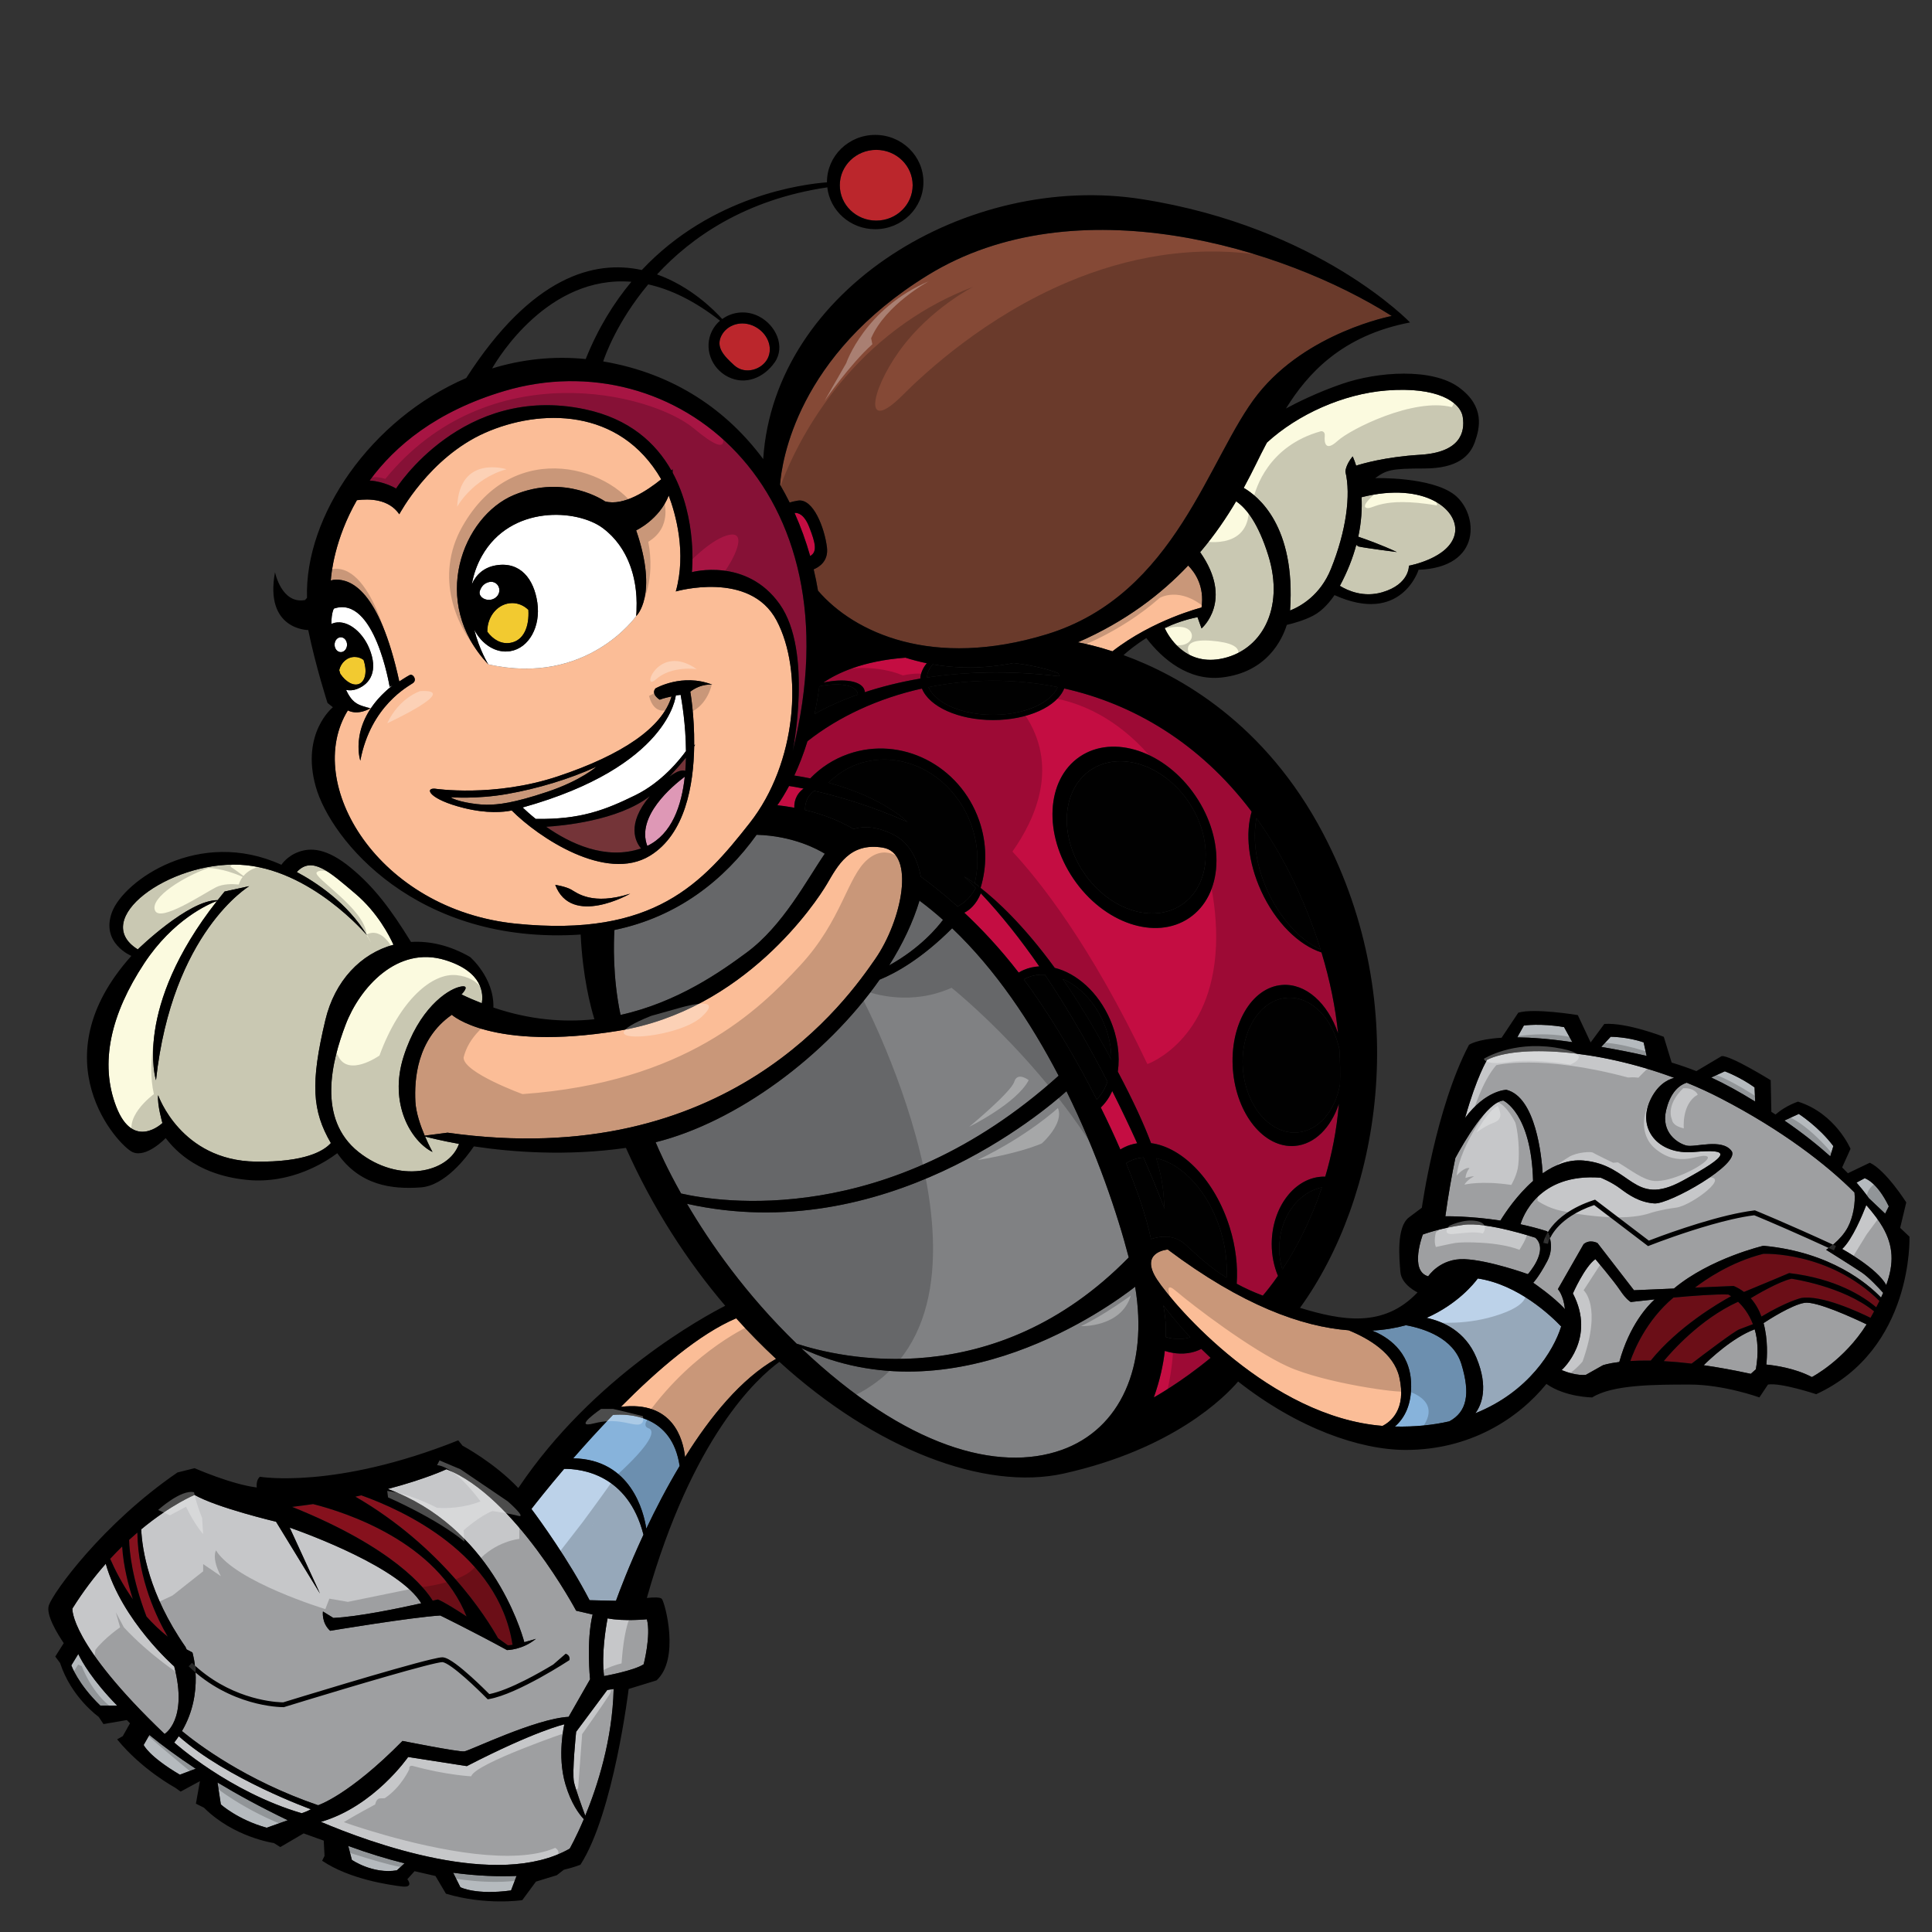 <?xml version="1.0" encoding="utf-8"?>
<!-- Generator: Adobe Illustrator 17.0.0, SVG Export Plug-In . SVG Version: 6.00 Build 0)  -->
<!DOCTYPE svg PUBLIC "-//W3C//DTD SVG 1.1//EN" "http://www.w3.org/Graphics/SVG/1.1/DTD/svg11.dtd">
<svg version="1.1" id="layer_1" xmlns="http://www.w3.org/2000/svg" xmlns:xlink="http://www.w3.org/1999/xlink" x="0px" y="0px"
	 width="200px" height="200px" viewBox="0 0 200 200" style="enable-background:new 0 0 200 200;" xml:space="preserve">
<rect x="0" y="0" width="200" height="200" fill="#333333" stroke="none"/>
<path id="color17" style="fill:#743438;" d="M67.266,82.421c-2.464,2.932-1.455,4.76-0.902,5.41
	c-3.685,1.257-7.375-0.525-9.823-2.244C58.105,85.493,63.981,84.978,67.266,82.421z M69.288,80.412
	c0.857-0.656,1.366-0.717,1.655-0.618c0.035-0.454,0.056-0.908,0.065-1.355C70.613,78.929,70.059,79.575,69.288,80.412z"/>
<path id="color16" style="fill:#DE98B6;" d="M70.887,80.405c-0.322,3.01-1.337,5.939-3.877,7.164
	C65.834,84.511,69.612,81.358,70.887,80.405z"/>
<path id="color15" style="fill:#854936;" d="M81.745,52.022c-0.31-0.624-0.643-1.241-0.996-1.847
	c0.187-2.455,1.777-13.36,15.285-21.68c15.31-9.431,36.835-2.885,48.042,4.216c0,0-8.767,1.664-13.87,8.099
	c-5.103,6.436-8.432,20.749-21.856,24.854c-11.808,3.611-19.924-0.161-23.671-4.519c-0.123-0.734-0.271-1.47-0.447-2.206
	c0.564-0.232,1.553-0.848,1.373-2.29c-0.25-1.997-1.414-5.076-2.996-4.826C82.25,51.879,81.972,51.949,81.745,52.022z"/>
<path id="color14" style="fill:#A71543;" d="M41.002,50.574c0,0-1.18-0.725-2.738-0.828c2.605-3.562,6.889-7.17,13.943-9.269
	c17.53-5.215,36.725,9.875,29.847,37.28c0,0,2.108-10.319-1.333-15.2c-3.439-4.882-9.098-3.33-9.098-3.33s0.599-5.495-1.991-10.291
	c-0.003-0.12,0.003-0.235-0.007-0.36c0,0-0.05,0.05-0.128,0.124c-1.593-2.819-4.319-5.358-8.969-6.336
	C47.882,39.701,41.002,50.574,41.002,50.574z"/>
<path id="color13" style="fill:#BB262C;" d="M79.468,37.107c-0.584,1.16-2.338,1.725-3.461,0.708
	c-1.108-1.004-1.917-1.892-1.332-3.052c0.584-1.16,2.099-1.647,3.434-0.975C79.443,34.461,80.053,35.948,79.468,37.107z
	 M90.707,15.514c-2.083,0-3.771,1.639-3.771,3.662s1.688,3.662,3.771,3.662c2.084,0,3.772-1.639,3.772-3.662
	S92.791,15.514,90.707,15.514z"/>
<path id="color12" style="fill:#C6C7C9;" d="M174.144,122.249c-5.104,2.773-5.215-1.666-10.208-2.109
	c-1.547-0.137-2.987,0.449-4.238,1.326c-0.107-1.723-0.699-7.886-3.75-8.648c0,0-2.118,0.002-4.282,2.906
	c1.21-4.309,2.284-6.014,2.284-6.014c3.141-1.569,11.28-1.139,19.361,1.867c-0.775,0.212-1.779,0.797-2.496,2.35
	c-1.332,2.884,0.775,5.658,4.55,5.327C179.136,118.92,179.246,119.476,174.144,122.249z M58.422,178.5c0,0-2.996,0.666-10.097,4.328
	l-6.075-0.945c0,0-3.527,5.12-9.029,6.714c5,2.126,18.291,7.039,25.754,2.773c0,0,0.652-1.139,1.462-3.052
	c-0.495-0.525-1.32-1.629-1.905-3.605C57.644,181.718,58.422,178.5,58.422,178.5z"/>
<path id="color11" style="fill:#C40D42;" d="M83.869,57.558c-0.427-1.505-0.961-3-1.615-4.459c0.339-0.03,0.991,0.117,1.519,1.47
	C84.42,56.221,84.627,57.127,83.869,57.558z M113.956,114.648c0.729,1.47,1.405,2.924,2.021,4.345
	c0.333-0.203,0.687-0.369,1.066-0.486c0.223-0.069,0.45-0.119,0.678-0.155c-0.731-1.618-1.596-3.451-2.579-5.406
	C114.842,113.6,114.444,114.178,113.956,114.648z M85.236,70.661c1.402-0.963,4.067-2.246,8.494-2.578
	c0.701,0.225,1.439,0.418,2.208,0.577c-0.402,0.486-0.636,1.022-0.668,1.587c-2.224,0.376-4.142,0.88-5.745,1.409
	c-0.004-0.076-0.016-0.15-0.037-0.222C89.196,70.489,87.377,70.193,85.236,70.661z M81.684,81.365
	c0.323,0.048,0.834,0.134,1.504,0.268c-0.879,0.644-0.982,1.506-0.96,1.983c-0.73-0.136-1.335-0.214-1.756-0.258
	C80.851,82.815,81.265,82.15,81.684,81.365z M101.535,92.48c2.163,2.286,4.188,4.868,6.049,7.56
	c-0.552,0.033-1.095,0.147-1.611,0.372c-0.181,0.078-0.352,0.171-0.518,0.27c-1.943-2.52-3.908-4.587-5.63-6.199
	C100.39,94.2,101.059,93.624,101.535,92.48z M134.03,118.627c-3.171,0.249-6.036-3.276-6.399-7.877
	c-0.363-4.602,1.912-8.534,5.081-8.784c2.469-0.196,4.745,1.902,5.807,5.01c-0.271-2.635-0.819-5.432-1.717-8.378
	c-2.345-0.754-4.77-3.105-6.264-6.4c-1.339-2.946-1.619-5.955-0.967-8.176c-5.405-7.171-12.339-11.169-19.403-12.752
	c-0.739,1.869-3.753,3.27-7.366,3.27c-3.607,0-6.617-1.397-7.363-3.262c-4.52,1.008-8.623,2.909-11.851,5.455
	c-0.419,1.358-0.886,2.535-1.361,3.547c0.573,0.089,1.121,0.189,1.648,0.298c1.072-1.107,2.397-1.985,3.938-2.523
	c5.483-1.917,11.55,1.164,13.546,6.88c0.825,2.358,0.816,4.792,0.15,6.979c1.677,1.31,4.451,3.854,7.678,8.279
	c2.275,0.563,4.5,2.525,5.73,5.355c0.797,1.835,1.036,3.726,0.799,5.387c1.675,3.168,2.747,5.546,3.44,7.403
	c3.268,0.424,6.627,3.862,8.14,8.709c0.631,2.027,0.854,4.032,0.726,5.845c0.788,0.431,1.683,0.845,2.702,1.23
	c0.323-0.373,0.886-1.06,1.572-2.043c-0.41-0.979-0.648-2.097-0.648-3.285c0-3.86,2.434-6.99,5.437-6.99
	c0.035,0,0.069,0.004,0.104,0.006c0.668-2.251,1.184-4.772,1.414-7.549C137.781,116.727,136.1,118.464,134.03,118.627z
	 M123.109,95.027c-3.488,2.37-8.855,0.554-11.986-4.055c-3.131-4.609-2.841-10.267,0.649-12.637
	c3.488-2.37,8.855-0.555,11.984,4.055C126.89,87,126.6,92.657,123.109,95.027z M124.358,139.638c0.32,0.317,0.642,0.622,0.965,0.926
	c-3.078,2.552-5.878,4.096-5.878,4.096c0.641-1.807,0.979-3.417,1.136-4.816c1.055,0.337,2.123,0.38,3.136,0.064
	C123.94,139.838,124.153,139.741,124.358,139.638z"/>
<path id="color10" style="fill:#010101;" d="M102.802,74.002c-3.261,0-5.985-1.226-6.69-2.868c4.247-0.856,8.831-0.926,13.382-0.006
	C108.794,72.774,106.067,74.002,102.802,74.002z M109.64,70.005c-0.014-0.105-0.038-0.209-0.069-0.311
	c-0.851-0.332-2.357-0.787-4.643-1.058c-3.114,0.613-5.914,0.572-8.381,0.137c-0.354,0.42-0.563,0.882-0.6,1.368
	C99.695,69.568,104.269,69.371,109.64,70.005z M88.781,71.74c-0.264-0.854-1.948-1.109-3.965-0.693
	c-0.138,1.019-0.306,1.974-0.498,2.872c0.849-0.489,2.349-1.259,4.492-2.018C88.805,71.846,88.797,71.793,88.781,71.74z
	 M100.897,91.437c0.453-1.874,0.386-3.942-0.319-5.961c-1.805-5.165-7.068-8.025-11.755-6.388c-1.184,0.414-2.203,1.094-3.058,1.938
	c5.726,1.557,8.161,4.055,8.161,4.055c-3.87-1.72-7.326-2.689-9.646-3.215c-0.459,0.332-0.948,0.935-0.95,1.985
	c1.532,0.365,3.353,0.974,5.022,1.972c1.555-0.474,3.167,0.035,4.354,0.7c1.716,0.961,2.369,2.899,2.619,4.237
	c0.816,0.582,2.168,1.608,3.794,3.074c1.103-0.524,1.704-1.558,1.884-1.916c-0.394-0.403-0.792-0.798-1.196-1.18
	c0,0,0.58,0.312,1.584,1.084C101.257,91.656,101.094,91.519,100.897,91.437z M110.003,101.338c1.113,1.602,2.271,3.419,3.45,5.488
	c0.579,1.014,1.104,1.959,1.589,2.853c0.016-1.227-0.239-2.546-0.8-3.837C113.301,103.673,111.711,102.074,110.003,101.338z
	 M106.279,101.229c-0.103,0.045-0.189,0.109-0.287,0.162c0.268,0.361,0.538,0.729,0.805,1.108c2.414,3.437,4.746,7.397,6.745,11.33
	c0.48-0.51,0.854-1.139,1.106-1.854c-1.809-3.521-3.986-7.376-6.478-11.076C107.522,100.868,106.882,100.966,106.279,101.229z
	 M132.426,129.238c0,0.765,0.116,1.496,0.321,2.175c1.293-1.957,2.881-4.827,4.097-8.502
	C134.332,123.455,132.426,126.077,132.426,129.238z M138.655,108.62c-0.688-3.219-2.956-5.524-5.455-5.326
	c-2.809,0.222-4.84,3.522-4.534,7.372c0.304,3.85,2.828,6.788,5.638,6.568c2.193-0.175,3.906-2.228,4.41-4.95
	C138.751,111.104,138.734,109.882,138.655,108.62z M136.714,98.305c-0.605-1.941-1.359-3.947-2.291-6.014
	c-1.28-2.84-2.744-5.366-4.354-7.598c-0.42,2.137-0.072,4.847,1.134,7.504C132.539,95.141,134.615,97.332,136.714,98.305z
	 M122.353,93.646c2.991-2.031,3.298-6.796,0.684-10.642c-2.61-3.847-7.154-5.317-10.145-3.286
	c-2.991,2.031-3.298,6.796-0.685,10.643C114.82,94.206,119.363,95.678,122.353,93.646z M119.693,119.904
	c0.773,2.505,0.752,3.882,0.86,5.229c0,0-0.768-2.086-2.18-5.311c-0.294,0.024-0.586,0.071-0.872,0.159
	c-0.329,0.104-0.637,0.251-0.925,0.432c1.201,2.921,2.102,5.629,2.577,7.86c0.913-0.305,2.338-0.512,3.507,0.521
	c1.127,0.993,2.38,2.266,4.313,3.482c0.095-1.534-0.1-3.224-0.633-4.931C125.096,123.35,122.391,120.469,119.693,119.904z
	 M120.683,138.414c0.854,0.249,1.715,0.275,2.536,0.027c-0.956-1.031-1.89-2.133-2.794-3.31
	C120.588,135.924,120.724,137.028,120.683,138.414z"/>
<path id="color9" style="fill:#87B3DB;" d="M70.356,151.757c-1.327,2.212-2.486,4.455-3.451,6.488
	c-0.26-1.703-1.563-7.18-7.565-7.28c1.213-1.395,2.609-2.938,4.112-4.492C65.082,146.336,69.573,146.461,70.356,151.757z
	 M151.287,141.221c-0.833-2.726-3.886-3.692-5.742-4.034c-1.045,0.287-2.206,0.487-3.486,0.557c1.528,0.619,3.866,2.093,4.015,5.364
	c0.104,2.305-0.707,3.734-1.675,4.566c2.1,0.047,3.972-0.153,5.638-0.538C151.835,146.164,152.239,144.336,151.287,141.221z"/>
<path id="color8" style="fill:#808183;" d="M77.283,98.616c-2.597,1.917-7.126,5.141-13.046,6.451
	c-0.832-3.963-0.708-7.584-0.632-8.794c6.55-1.352,11.37-5.186,14.72-9.856c3.778,0.108,6.327,1.505,7.057,1.959
	C83.52,91.082,81.057,95.831,77.283,98.616z M97.619,95.222c-0.765-0.68-1.551-1.327-2.362-1.932l-0.062-0.082
	c-0.676,2.252-1.756,4.519-3.146,6.725C95.272,98.153,97.071,95.965,97.619,95.222z M116.847,130.17
	c-1.156-4.455-3.277-10.789-6.446-17.208c-2.287,2.065-18.884,16.199-39.283,11.655c2.364,4.03,6.059,9.354,11.353,14.482
	C86.892,140.547,102.913,144.393,116.847,130.17z M117.509,133.203c-2.629,2.051-18.733,13.763-34.567,6.354
	c10.873,10.318,20.416,12.87,26.961,10.54C115.974,147.935,118.889,141.476,117.509,133.203z M109.569,111.376l0.023-0.008
	c-2.878-5.527-6.535-11.001-11.026-15.274c-3.161,3.168-5.868,4.652-7.507,5.32c-5.532,7.899-14.821,14.75-23.188,16.83
	c0.304,0.73,1.15,2.668,2.633,5.307C74.307,124.418,91.889,127.287,109.569,111.376z"/>
<path id="color7" style="fill:#BCD2E9;" d="M161.614,137.318l-0.01,0.021c-0.77,2.468-3.371,6.76-8.874,8.96
	c0.625-0.844,1.394-2.652,0.11-5.742c-1.152-2.782-3.504-3.774-5.16-4.133c3.227-1.434,4.927-3.567,5.3-4.076
	C157.171,132.972,160.592,136.241,161.614,137.318z M58.399,152.058c-1.679,1.972-2.891,3.51-3.386,4.148
	c0.87,1.166,3.856,5.274,6.018,9.447l2.733,0.063c0.331-0.917,1.32-3.557,2.847-6.845C65.009,152.583,60.154,152.04,58.399,152.058z
	"/>
<path id="color6" style="fill:#F2CA30;" d="M37.633,68.312c0.389,1.113,0.221,2.18-0.436,2.476c-0.596,0.268-1.396-0.187-1.97-1.037
	c-0.037-0.125-0.073-0.247-0.111-0.382c0.185-0.781,0.826-1.362,1.601-1.362C37.057,68.007,37.37,68.122,37.633,68.312z
	 M54.698,63.135c-0.45-0.438-1.032-0.703-1.671-0.703c-1.425,0-2.579,1.305-2.579,2.913c0,0.019,0.004,0.037,0.004,0.056
	c0.598,0.821,1.444,1.3,2.367,1.15C54.235,66.321,54.803,64.836,54.698,63.135z"/>
<path id="color5" style="fill:#FBFADF;" d="M126.296,68.215c-3.671,0.647-5.347-2.373-5.733-3.202
	c1.006-0.467,2.148-0.878,3.403-1.125l0.417,1.165c0,0,3.388-2.853-0.144-7.891c1.543-1.818,2.753-3.623,3.723-5.268
	c1.087,0.727,2.306,2.33,3.326,5.586C133.036,63.056,130.539,67.466,126.296,68.215z M46.106,99.392
	c-4.993-1.553-8.876,2.885-10.318,6.657c-1.443,3.772-2.996,9.766,1.331,13.205c4.111,3.268,9.316,2.223,10.396-0.84
	c-1.796-0.322-3.033-0.634-3.512-0.762c0.402,0.933,0.771,1.602,0.771,1.602c-2.218-1.11-4.549-4.994-2.996-9.877
	c1.553-4.881,4.438-6.878,5.77-7.211c1.331-0.333,0.222,0.777,0.222,0.777c0.711,0.344,1.41,0.641,2.105,0.913
	C50.046,102.918,50.024,100.612,46.106,99.392z M140.948,51.471c0.06,1.172-0.012,2.55-0.341,4.091
	c0.77,0.259,2.339,0.816,3.995,1.585c0,0-3.328-0.417-3.995-0.583l-0.204-0.16c-0.352,1.319-0.895,2.741-1.7,4.242
	c0.83,0.51,2.46,1.233,4.401,0.662c2.829-0.833,2.746-2.746,2.746-2.746s4.16-0.749,4.743-3.246
	C151.164,52.873,147.579,49.804,140.948,51.471z M139.277,48.826c0,0,0-0.665,0.749-1.581c0,0,0.168,0.339,0.361,0.96
	c0.537-0.174,2.971-0.908,6.628-1.127c4.159-0.25,4.659-2.33,4.41-3.911c-0.251-1.581-2.663-3.162-7.905-2.746
	c-4.463,0.354-9.163,2.461-12.363,5.389c-0.059,0.11-0.116,0.219-0.174,0.324c-0.54,0.995-1.235,2.538-2.234,4.372
	c1.471,0.842,5.407,3.936,4.796,12.697c1.137-0.455,3.143-1.606,4.234-4.309C139.359,54.984,139.859,51.24,139.277,48.826z
	 M36.786,92.513c-2.672-2.261-4.488-3.945-6.064-2.239c1.936,1.03,5.204,3.148,7.284,6.566c0,0-5.88-6.99-13.203-7.323
	c-7.322-0.332-15.533,5.658-10.54,8.765c0,0,5.244-5.13,8.268-5.098c0.233-0.296,0.47-0.593,0.719-0.893l2.552-0.555
	c0,0-7.988,4.771-9.653,20.082c0,0-2.408-7.443,6.324-18.56c-0.919,0.346-4.562,1.947-7.544,6.467
	c-3.439,5.214-4.66,10.318-2.885,14.868c1.775,4.55,4.771,1.663,4.771,1.663s-0.554-1.888-0.444-2.884c0,0,2.331,6.768,10.097,6.879
	c5.122,0.073,7.059-1.108,7.783-1.922c-1.937-3.335-2.129-6.186-0.572-12.724c0.969-4.072,3.673-6.899,7.054-7.805
	C40.323,96.89,39.084,94.458,36.786,92.513z"/>
<path id="color4" style="fill:#C6C7C9;" d="M193.233,137.098c-2.33,3.729-5.666,5.454-5.666,5.454
	c-1.741-0.912-3.795-1.204-4.718-1.294c0.082-0.775,0.186-2.549-0.287-4.292c0.5-0.329,2.893-1.873,4.229-2.098
	C188.001,134.667,191.81,136.416,193.233,137.098z M192.7,131.708c-0.999-0.667-3.662-2.332-3.662-2.332s1.497-0.914,2.247-2.329
	c0.573-1.084,0.802-2.558,0.692-3.598c-2.863-2.875-7.493-6.459-13.841-9.744c-1.156-0.601-2.339-1.14-3.526-1.624
	c-1.026,0.327-1.77,1.322-2.133,2.846c-0.554,2.329,1.222,3.438,2.109,3.66c0.888,0.222,3.661-0.776,4.659,0.556
	c0.999,1.33-6.435,5.547-7.988,5.436c-1.553-0.111-2.662-0.888-3.551-1.555c-0.887-0.666-1.997-1.107-1.997-1.107
	c-6.552-0.521-8.132,4.225-8.304,4.82c0.902,0.194,1.831,0.431,2.757,0.726c0,0,0.888,1.443,0,3.107
	c-0.889,1.665-1.442,2.22-1.442,2.22s2.166,1.474,3.282,2.735c-0.154-1.487-0.731-2.071-0.731-2.071l2.663-4.658
	c0.666-0.556,1.442-0.111,1.442-0.111l3.773,4.882l4.134-0.178c3.761-3.141,9.263-4.427,9.263-4.427
	c6.993,0.651,10.843,3.967,12.179,5.363c0.077-0.166,0.15-0.329,0.219-0.489C194.477,133.311,193.446,132.205,192.7,131.708z
	 M59.642,166.739c0,0-6.324-11.873-13.425-14.646c0,0-2.073,0.989-6.07,2.047c10.57,3.891,13.755,14.477,14.13,15.859
	c0.65-0.171,1.204-0.349,1.204-0.349c-1.414,1.165-2.996,1.165-2.996,1.165c-3.661-1.997-6.907-3.579-6.907-3.579
	c-2.913,0.168-11.4,1.582-11.4,1.582c-0.915-0.831-0.748-1.997-0.748-1.997l1.082,0.666c2.535-0.115,6.744-0.988,9.095-1.515
	c-2.174-3.648-11.606-7.13-13.62-7.837l3.137,6.828l-4.549-7.435c0,0-6.103-1.442-8.433-2.774c0,0-2.413,0.984-5.524,3.561
	c0.095,2.058,0.773,6.7,4.581,12.167l0.12,0.263c0.197,0.111,0.397,0.219,0.602,0.32c0,0,1.271,4.13-1.083,8.133
	c1.595,1.32,6.576,5.104,14.092,7.678c0,0,3.162-0.999,8.737-6.657c0,0,5.825,1.165,6.408,1.083
	c0.58-0.083,7.368-3.393,10.788-3.577l2.22-3.886c0,0-0.411-3.938,0.264-6.706L59.642,166.739z M18.036,180.386
	c0,0,5.653,5.1,13.192,7.319c0.308-0.099,0.638-0.228,0.954-0.412c0,0-8.673-3.125-13.677-7.559
	C18.357,179.953,18.206,180.172,18.036,180.386z M155.321,126.353c0.506-0.824,1.72-2.64,3.382-4.102
	c-0.178-7.055-3.089-8.324-3.089-8.324c-1.679,0.177-4.057,4.286-4.957,5.955c-0.364,1.744-0.718,3.744-1.034,6.028
	C149.623,125.91,152.096,125.859,155.321,126.353z M151.509,126.796c-2.44,0.333-4.216,1-4.216,1s-1.442,3.772,0.555,4.327
	c0,0,1.221-1.885,3.772-1.774c2.552,0.109,6.547,1.552,6.547,1.552s2.217-2.44,0.775-3.771
	C158.942,128.129,153.95,126.464,151.509,126.796z M62.899,167.531c-0.184,0.943-0.643,3.641-0.372,5.976
	c0,0,3.107-0.555,4.105-1.222c0,0,0.777-2.994,0.333-4.658C66.965,167.627,64.574,167.864,62.899,167.531z M59.642,179.276
	c0,0-0.443,4.217-0.222,5.215c0.154,0.695,0.791,2.462,1.166,3.474c1.255-3.044,2.809-7.835,2.94-13.126l-0.665,0.11L59.642,179.276
	z M194.891,127.021c-0.366-0.638-0.94-1.409-1.694-2.269c-0.398,1.026-1.444,3.558-2.494,4.541c0,0,3.616,1.989,4.562,3.735
	C196.074,130.785,196.021,128.979,194.891,127.021z M176.365,141.327c1.45,0.209,3.07,0.499,4.878,0.892l0.523-0.47
	c0.297-1.691,0.193-3.061-0.121-4.14C179.315,138.476,176.898,140.797,176.365,141.327z M167.707,133.565
	c-0.665-0.998-2.551-3.219-2.551-3.219c-1.109,0.777-2.33,3.55-2.33,3.55c2.441,4.662-1.11,7.879-1.11,7.879
	c-0.017,0.023-0.038,0.033-0.056,0.057c0.659,0.268,1.613,0.563,2.496,0.498l1.776-0.999c0,0,0.523-0.195,1.697-0.339
	c1.051-3.83,2.955-5.84,3.661-6.478c-1.436,0.149-2.473,0.271-2.473,0.271S168.373,134.564,167.707,133.565z M18.036,172.508
	c0,0-5.414-4.721-7.088-10.627c-1.167,1.325-2.34,2.858-3.453,4.637c0,0-0.332,3.55,9.542,12.98
	C17.037,179.498,19.478,178.057,18.036,172.508z"/>
<path id="color3" style="fill:#86111D;" d="M194.559,134.675c-0.105,0.214-0.216,0.432-0.331,0.656
	c-1.354-1.144-4.202-2.982-9.017-3.542c0,0-2.937,1.248-4.673,1.952c-0.314-0.239-0.668-0.449-1.067-0.619l-4.005,0.171
	c0.979-0.756,3.664-2.645,7.082-3.5C182.547,129.793,189.318,129.498,194.559,134.675z M181.236,134.39
	c0.499,0.563,0.858,1.216,1.111,1.9c2.656-1.591,4.111-1.92,4.111-1.92c2.082-0.348,5.952,1.445,7.179,2.049
	c0.129-0.227,0.253-0.449,0.369-0.668c-3.245-2.628-8.548-3.377-8.548-3.377C184.128,132.669,181.745,134.082,181.236,134.39z
	 M179.204,134.182c-0.176-0.113-0.291-0.174-0.291-0.174c-1.212-0.052-3.554,0.12-5.677,0.316c-2.826,2.367-4.093,5.49-4.462,6.567
	c0.598-0.038,1.293-0.056,2.105-0.042C173.722,137.339,177.879,134.904,179.204,134.182z M172.229,140.902
	c0.861,0.049,1.822,0.132,2.886,0.259c1.216-0.929,4.398-3.345,4.936-3.546c0.434-0.164,1.039-0.393,1.411-0.536
	c-0.415-1.08-1.017-1.832-1.537-2.319C175.976,136.552,172.955,140.02,172.229,140.902z M37.404,154.799
	c-0.206,0.044-0.402,0.091-0.615,0.134c8.962,5.192,13.537,12.465,14.766,14.653c0.612,0.436,1.013,0.732,1.013,0.732
	c0.135,0,0.305-0.02,0.49-0.05C51.604,160.825,41.697,156.322,37.404,154.799z M32.415,155.702c-0.7,0.102-1.424,0.2-2.175,0.289
	c10.564,4.24,13.79,8.46,14.553,9.711c0.34-0.079,0.537-0.127,0.537-0.127c0.686,0.299,1.811,0.992,2.971,1.761
	C45.228,159.599,35.804,156.56,32.415,155.702z M13.367,159.407c0.033,1.24,0.299,3.997,1.796,7.931
	c0.65,0.731,1.384,1.442,2.205,2.092c-1.077-1.835-3.076-5.898-3.149-10.777C13.938,158.891,13.655,159.142,13.367,159.407z
	 M11.407,161.371c0.468,1.076,1.231,2.605,2.351,4.19c-0.432-1.346-0.985-3.413-1.112-5.468
	C12.236,160.493,11.823,160.917,11.407,161.371z"/>
<path id="color2" style="fill:#B5BABE;" d="M170.148,107.908l0.311,1.397c-1.396-0.325-2.934-0.627-4.698-0.933l0.977-1.048
	C166.737,107.325,168.484,107.325,170.148,107.908z M157.75,106.161l-0.682,1.226c1.47,0.016,3.339,0.152,5.698,0.497l-0.856-1.558
	C159.497,105.91,157.75,106.161,157.75,106.161z M178.554,110.902l-1.409,0.641c1.448,0.67,2.914,1.48,4.551,2.491l-0.064-1.467
	C180.134,111.486,178.554,110.902,178.554,110.902z M193.031,121.97l-0.847,0.452c0.877,1.001,1.264,1.601,1.264,1.601l1.703,1.614
	l0.377-0.755C194.28,122.304,193.031,121.97,193.031,121.97z M186.209,115.314l-1.488,0.683c1.941,1.333,3.508,2.593,4.749,3.707
	l0.317-1.061C188.289,116.646,186.209,115.314,186.209,115.314z M46.91,193.865l0.75,1.499c0,0,1.58,0.832,5.242,0.333l0.572-1.501
	C51.643,194.273,49.451,194.209,46.91,193.865z M22.862,186.794c0,0,1.748,1.581,4.743,2.413l2.185-0.776
	c-2.747-1.322-5.159-2.634-7.273-3.909L22.862,186.794z M36.426,192.534c0,0,2.163,1.498,4.66,1.082l0.793-0.726
	c-1.818-0.452-3.764-1.045-5.83-1.801L36.426,192.534z M14.873,180.636c0,0,0.5,1.164,3.745,3.079l1.642-0.616
	c-1.853-1.218-3.442-2.392-4.795-3.497L14.873,180.636z M7.384,172.398c0,0,0.665,1.913,2.996,4.16h1.743
	c-2.558-2.617-3.648-4.559-4.02-5.337L7.384,172.398z"/>
<path id="color1" style="fill:#FBBD97;" d="M65.856,63.778c0.021-0.239,0.019-0.473,0.03-0.71
	C65.933,63.224,65.93,63.452,65.856,63.778z M144.853,142.552c-0.566-2.453-3.13-3.979-5.244-4.841
	c-4.806-0.364-10.995-2.557-18.723-8.361c0,0-2.995,0.22-1.108,3.107c1.853,2.833,11.736,14.226,23.341,15.151
	C143.911,147.211,145.633,145.934,144.853,142.552z M76.21,136.469c-3.814,1.616-8.159,5.348-11.939,9.168
	c5.389-0.661,6.445,3.333,6.645,5.199c2.609-4.179,5.811-8.112,9.423-10.169C78.928,139.361,77.549,137.959,76.21,136.469z
	 M123,58.544c-2.763,2.923-6.444,5.779-11.42,7.947c0.801,0.151,2.042,0.434,3.582,0.933c4.199-3.276,9.221-4.533,9.221-4.533
	C124.699,60.723,123.742,59.298,123,58.544z M91.373,87.742c-3.438-0.555-4.659,1.887-5.769,3.772
	c-1.109,1.886-8.543,13.093-21.634,15.2c-13.093,2.108-17.198-1.664-17.198-1.664c-3.661,2.552-3.884,6.768-3.772,8.987
	c0.057,1.142,0.525,2.487,0.966,3.526l2.362-0.309c29.069,4.105,41.496-13.98,44.271-17.974
	C93.371,95.287,94.813,88.297,91.373,87.742z M46.661,82.528c0.444,0.388,2.497,0.777,3.717,0.777c1.221,0,2.775-0.166,6.269-1.332
	c3.495-1.165,5.104-2.607,5.104-2.607c-2.775,1.275-6.103,2.275-9.265,2.83C49.324,82.749,46.661,82.528,46.661,82.528z
	 M38.683,72.92c-0.094,0.124-0.181,0.248-0.264,0.371l0.309-0.11C38.728,73.18,38.745,73.03,38.683,72.92z M38.339,73.319
	c-0.193-0.056-0.371-0.103-0.542-0.151C37.658,73.38,38.273,73.341,38.339,73.319z M53.429,95.62
	c-14.313-1.442-22.079-14.534-17.42-22.079c1.109,0.555,2.33-0.221,2.33-0.221l0.08-0.029c-1.967,2.899-1.121,5.451-1.121,5.451
	c1.082-5.7,4.993-7.697,5.451-8.03c0.456-0.332,0-0.998-0.334-0.832c-0.333,0.167-1.081,0.666-1.081,0.666
	c-2.108-9.653-5.104-10.541-6.546-10.541c-0.179,0-0.363,0.032-0.547,0.089c0.045-0.703,0.388-4.275,2.704-8.314
	c1.28-0.168,3.304-0.135,4.389,1.457c0,0,3.107-5.88,8.876-8.432c5.642-2.495,13.933-2.652,18.24,4.811
	c-1.431,1.159-3.891,2.808-5.814,2.291c0,0-4.105-2.885-9.431-0.666c-5.325,2.219-8.765,11.095-2.663,17.53
	c10.208,2.302,15.312-4.992,15.312-4.992s2.33-2.109,0-8.877c0,0,2.391-1.106,3.372-3.603c0.717,1.913,1.855,5.914,0.732,9.928
	c0,0,7.656-2.219,10.429,2.996c2.775,5.214,2.108,14.756-2.773,20.97C72.734,91.404,67.742,97.062,53.429,95.62z M65.237,92.513
	c-3.911,1.248-5.513-0.083-6.095-0.416c-0.582-0.332-1.664-0.499-1.664-0.499C59.142,96.008,65.237,92.513,65.237,92.513z
	 M52.974,83.9c2.749,2.771,9.756,7.485,14.324,4.675c3.635-2.237,4.502-7.294,4.563-11.309c0.072-0.12,0.096-0.176,0.096-0.176
	l-0.095,0.032c0.032-3.087-0.404-5.523-0.404-5.523c1.165-0.888,2.275-0.722,2.275-0.722c-3.107-1.221-5.881,0.389-5.881,0.389
	c-0.499,0.61,0.444,1.165,0.444,1.165c0.389-0.166,1.22-0.333,1.22-0.333c-0.944,3.218-5.104,6.047-11.76,8.266
	c-6.658,2.219-12.76,1.276-12.76,1.276c-1.054-0.056-0.555,1.109,2.996,1.997C50.439,84.25,52.148,84.07,52.974,83.9z"/>
<path id="fill" style="fill:#FFFFFF;" d="M35.926,66.738c0,0.426-0.289,0.77-0.645,0.77c-0.356,0-0.645-0.344-0.645-0.77
	c0-0.425,0.289-0.77,0.645-0.77C35.637,65.968,35.926,66.313,35.926,66.738z M55.458,84.774c4.619,0.071,7.162-0.904,10.341-2.468
	c2.733-1.345,4.596-3.7,5.213-4.557c-0.018-2.772-0.438-5.179-0.552-5.818l-0.5,0.056c0,0-0.659,7.359-15.858,11.602
	C54.414,83.887,54.876,84.307,55.458,84.774z M51.695,61.101c0,0.551-0.484,0.998-1.082,0.998c-0.598,0-1.113-0.437-0.93-0.957
	c0.167-0.472,0.471-0.777,0.943-0.888C51.209,60.117,51.695,60.549,51.695,61.101z M34.567,63.001c0,0-0.265,0.388-0.263,1.598
	c0.029-0.012,0.053-0.033,0.082-0.045c1.381-0.547,3.065,0.715,3.828,2.539c0.958,2.289,0.167,3.703-1.29,4.244
	c-0.352,0.131-0.725,0.153-1.097,0.085c0.585,1.27,1.172,1.523,1.971,1.749c0.171,0.048,0.348,0.095,0.542,0.151l0.08-0.029
	c0.083-0.123,0.169-0.247,0.264-0.371c0.491-0.649,1.12-1.31,1.944-1.959L40.337,71.1C40.337,71.1,38.783,61.559,34.567,63.001z
	 M62.416,54.679c-2.663-1.997-9.542-2.441-12.537,2.885c-0.544,0.967-0.866,1.951-1.033,2.916c0.445-1.02,1.279-1.756,2.515-1.958
	c2.506-0.408,3.912,1.414,4.265,3.864c0.356,2.461-0.854,4.703-2.808,5.023c-1.479,0.242-2.931-0.692-3.725-2.224
	c0.542,2.124,1.451,3.585,1.451,3.585c10.208,2.302,15.312-4.992,15.312-4.992c0.021-0.239,0.019-0.473,0.03-0.71
	C66.02,59.677,64.905,56.546,62.416,54.679z"/>
<path id="outline" d="M162.659,125.867c-0.124-0.091-0.282-0.185-0.495-0.279c0.718-0.494,1.642-0.969,2.831-1.358l0.125-0.041
	l5.568,4.239c0.851-0.329,5.771-2.203,9.632-2.924l-1.054,0.728c-2.755,0.635-5.816,1.701-7.413,2.29
	c-0.696,0.256-1.112,0.422-1.113,0.422l-0.132,0.053l-5.579-4.248C164.053,125.079,163.281,125.467,162.659,125.867z
	 M160.623,126.996c-0.728,0.911-0.866,1.639-0.872,1.67l0.492,0.089v-0.002c0.022-0.077,0.345-1.555,2.416-2.886
	c-0.124-0.091-0.282-0.185-0.495-0.279C161.478,126.062,160.979,126.548,160.623,126.996z M181.6,125.805
	c0.08,0.034,0.244,0.1,0.499,0.207c1.108,0.463,3.821,1.616,7.75,3.427l0.209-0.456c-5.246-2.414-8.328-3.663-8.331-3.665
	l-0.061-0.024l-0.064,0.008c-0.406,0.049-0.84,0.12-1.282,0.203l-1.054,0.728C180.087,126.044,180.881,125.892,181.6,125.805z
	 M19.873,172.135l-0.346,0.36c4.319,4.151,9.4,4.229,9.804,4.229h0.025h0.036l0.034-0.011c0,0,0.017-0.003,0.031-0.009
	c-0.103-0.149-0.233-0.316-0.379-0.485C27.99,176.171,23.624,175.747,19.873,172.135z M73.733,70.878c0,0-1.109-0.167-2.275,0.722
	c0,0,0.436,2.437,0.404,5.523l0.095-0.032c0,0-0.024,0.056-0.096,0.176c-0.061,4.015-0.928,9.071-4.563,11.309
	c-4.568,2.811-11.575-1.904-14.324-4.675c-0.826,0.17-2.534,0.349-4.982-0.263c-3.55-0.888-4.049-2.052-2.996-1.997
	c0,0,6.102,0.942,12.76-1.276c6.657-2.219,10.816-5.048,11.76-8.266c0,0-0.831,0.167-1.22,0.333c0,0-0.943-0.555-0.444-1.165
	C67.852,71.267,70.626,69.657,73.733,70.878z M56.646,81.973c3.495-1.165,5.104-2.607,5.104-2.607
	c-2.775,1.275-6.103,2.275-9.265,2.83c-3.162,0.554-5.825,0.332-5.825,0.332c0.444,0.388,2.497,0.777,3.717,0.777
	C51.598,83.305,53.152,83.138,56.646,81.973z M66.364,87.831c-0.552-0.65-1.562-2.478,0.902-5.41
	c-3.285,2.557-9.161,3.072-10.726,3.166C58.989,87.306,62.679,89.087,66.364,87.831z M70.887,80.405
	c-1.274,0.953-5.053,4.105-3.877,7.164C69.55,86.344,70.565,83.415,70.887,80.405z M71.007,78.439
	c-0.394,0.49-0.948,1.136-1.72,1.973c0.857-0.656,1.366-0.717,1.655-0.618C70.977,79.34,70.998,78.887,71.007,78.439z M71.012,77.75
	c-0.018-2.772-0.438-5.179-0.552-5.818l-0.5,0.056c0,0-0.659,7.359-15.858,11.602c0.311,0.297,0.774,0.718,1.356,1.185
	c4.619,0.071,7.162-0.904,10.341-2.468C68.533,80.961,70.395,78.606,71.012,77.75z M59.142,92.097
	c-0.582-0.332-1.664-0.499-1.664-0.499c1.664,4.41,7.759,0.915,7.759,0.915C61.327,93.761,59.725,92.43,59.142,92.097z
	 M188.013,144.328c0,0-3.662-1.221-4.994-0.999l-0.887,1.332c0,0-3.663-1.332-7.212-1.332c-3.551,0-7.988,0-10.097,1.332
	c0,0-2.751-0.009-4.739-1.397c-2.983,3.659-7.956,6.833-14.565,6.833c-4.729,0-11.177-2.23-17.349-7.082
	c-1.379,1.608-6.701,6.992-18.045,9.523c-8.209,1.832-19.526-2.524-29.443-11.56c-2.307,1.679-9.008,7.77-13.717,24.43
	c0,0-0.006,0.008-0.01,0.012c0.738-0.076,1.421-0.089,1.563,0.101c0.333,0.442,1.886,6.211-0.555,8.432l-2.885,0.888
	c0,0-1.553,12.869-4.993,18.196c0,0-0.589,0.248-1.719,0.52l-0.722,0.563l-2.163,0.664l-1.414,1.916c0,0-3.745,0.58-7.906-0.667
	l-1.081-1.83l-2.164-0.499l-0.749,0.831c0,0,0.749,0.915-0.582,0.749c-1.332-0.167-5.41-0.749-8.239-2.662l0.25-0.501l-0.083-1.58
	l-2.081-0.749l-2.414,1.416l-0.665-0.416c0,0-4.161-0.584-7.24-3.662l-0.832-0.416l0.417-2.331l-1.997,1.082l-0.582-0.416
	c0,0-3.413-1.83-5.992-4.993l0.583-0.333l0.748-1.33l-0.332-0.333l-2.414,0.416l-0.499-0.749c0,0-2.829-1.996-3.994-5.575
	l-0.499-0.666l0.878-1.39c-0.683-1.008-1.863-2.947-1.543-3.909c0.444-1.331,5.547-8.431,13.314-13.757l1.775-0.444
	c0,0,3.773,1.665,6.435,1.998c0,0-0.11-0.777,0.333-1.11c0,0,7.767,1.333,20.526-3.772l0.444,0.556c0,0,3.263,1.73,5.773,4.382
	c7.761-11.583,19.351-17.817,21.419-18.865c-3.975-4.671-7.522-10.156-10.279-16.346c-6.137,0.877-11.831,0.434-15.741-0.156
	c-0.749,1.106-2.979,4.066-5.5,4.247c-3.004,0.215-6.315-0.203-8.639-3.542c-1.188,0.897-4.751,3.213-9.335,2.765
	c-5.658-0.555-7.877-3.661-8.432-4.327c0,0-1.997,2.107-3.439,1.443c-1.442-0.667-9.764-9.544-0.111-20.306
	c0,0-3.218-1.331-1.998-4.549c1.221-3.218,8.988-8.765,17.531-4.882c0,0,0.555-0.888,1.775-1.332
	c1.22-0.444,2.885-0.444,5.436,1.665c2.417,1.997,4.142,4.305,6.203,7.654c1.947-0.12,4.042,0.361,6.113,1.555
	c0,0,2.507,2.145,2.416,5.235c3.773,1.281,7.281,1.551,10.458,1.212c-0.397-1.28-1.216-4.394-1.422-8.767
	c-16.956,1.12-25.88-9.796-27.427-15.321c-1.554-5.547,1.775-8.211,1.775-8.211l-0.555-0.444c0,0-1.22-3.772-1.997-7.545
	c0,0-4.549,0-3.439-5.992c0,0,0.666,3.33,3.107,2.885c0,0,0.077-0.09,0.206-0.229c-0.259-8.479,6.585-18.49,16.481-22.754
	c6.788-10.561,13.282-12.253,18.176-11.181c7.266-7.737,16.81-8.905,19.171-9.077c0-0.009-0.002-0.02-0.002-0.03
	c0-2.696,2.235-4.882,4.994-4.882c2.757,0,4.992,2.186,4.992,4.882c0,2.696-2.235,4.882-4.992,4.882
	c-2.577,0-4.695-1.908-4.964-4.357l-0.03,0.029c-8.473,1.268-14.039,5.158-17.591,9.007c3.479,1.24,5.926,3.706,6.748,4.62
	c1.051-0.763,2.499-0.929,3.771-0.289c1.79,0.902,2.801,3.139,1.661,4.771c-1.111,1.591-3.032,2.407-4.822,1.506
	c-1.791-0.902-2.535-3.039-1.662-4.771c0.207-0.412,0.491-0.759,0.822-1.044c-2.674-2.093-5.156-3.256-7.43-3.761
	c-3.246,3.876-4.492,7.458-4.661,7.975c7.441,1.262,12.88,5.142,16.563,10.11c1.148-17.632,21.199-29.744,39.222-26.903
	c18.308,2.884,27.738,12.759,27.738,12.759c-7.083,1.353-10.626,5.331-12.842,8.906c1.091-0.59,3.169-1.632,5.74-2.527
	c3.828-1.331,9.404-1.664,12.15,0.333c2.744,1.997,2.162,4.244,1.664,5.659c-0.5,1.415-1.748,2.746-5.243,2.746
	c-3.495,0-3.911,0.166-5.076,0.999c0,0,5.825-0.167,8.238,1.748c2.413,1.914,2.913,7.489-3.745,7.739c0,0-1.785,5.743-8.704,2.622
	c-0.43,0.634-1.194,1.594-2.196,2.121c-0.895,0.471-1.973,0.782-2.744,0.963c-0.448,1.44-2.01,4.918-6.742,5.444
	c-3.433,0.382-6.149-1.912-7.801-4.083c-1.204,0.754-2.03,1.467-2.357,1.768c5.777,2.097,14.67,7.044,20.672,18.486
	c9.399,17.925,5.768,37.783-2.405,49.083c4.355,1.326,8.648,2.107,12.167-1.598c0,0-1.663-0.777-1.773-2.107
	c-0.111-1.332-0.445-4.66,0.887-5.659c1.332-0.998,1.332-0.998,1.332-0.998s1.44-10.318,4.881-16.864c0,0,0.775-0.58,3.376-0.734
	l1.728-2.594c1.665-0.499,6.159,0.249,6.159,0.249l1.33,2.83l1.416-1.914c2.329-0.167,6.156,1.331,6.156,1.331l0.815,2.668
	c0.885,0.267,1.73,0.558,2.556,0.886l2.621-1.557c0.915-0.083,5.075,2.496,5.075,2.496l0.069,3.273
	c0.146,0.094,0.283,0.18,0.431,0.278c1.082-0.942,2.33-1.332,2.33-1.332c3.884,1.221,5.435,4.882,5.435,4.882l-0.868,1.929
	c0.212,0.208,0.41,0.408,0.596,0.599l2.27-1.086c1.664,0.777,3.772,4.105,3.772,4.105l-0.632,2.637l0.965,0.914
	C197.664,128.018,198.108,139.668,188.013,144.328z M74.675,34.764c-0.585,1.159,0.224,2.047,1.332,3.052
	c1.123,1.017,2.877,0.451,3.461-0.708c0.584-1.159-0.025-2.646-1.359-3.318C76.774,33.117,75.259,33.604,74.675,34.764z
	 M86.936,19.175c0,2.022,1.688,3.662,3.771,3.662c2.084,0,3.772-1.639,3.772-3.662s-1.688-3.662-3.772-3.662
	C88.624,15.514,86.936,17.153,86.936,19.175z M192.185,122.422c0.877,1.001,1.264,1.601,1.264,1.601l1.703,1.614l0.377-0.755
	c-1.248-2.579-2.497-2.913-2.497-2.913L192.185,122.422z M184.721,115.996c1.941,1.333,3.508,2.593,4.749,3.707l0.317-1.061
	c-1.498-1.997-3.578-3.329-3.578-3.329L184.721,115.996z M177.144,111.543c1.448,0.67,2.914,1.48,4.551,2.491l-0.064-1.467
	c-1.498-1.081-3.078-1.665-3.078-1.665L177.144,111.543z M165.761,108.373c1.765,0.306,3.303,0.608,4.698,0.933l-0.311-1.397
	c-1.664-0.583-3.411-0.583-3.411-0.583L165.761,108.373z M157.068,107.387c1.47,0.016,3.339,0.152,5.698,0.497l-0.856-1.558
	c-2.413-0.416-4.16-0.165-4.16-0.165L157.068,107.387z M151.665,115.724c2.164-2.904,4.282-2.906,4.282-2.906
	c3.051,0.763,3.643,6.926,3.75,8.648c1.251-0.877,2.691-1.463,4.238-1.326c4.993,0.443,5.104,4.882,10.208,2.109
	c5.103-2.773,4.992-3.329,1.221-2.995c-3.774,0.331-5.882-2.443-4.55-5.327c0.717-1.553,1.721-2.138,2.496-2.35
	c-8.081-3.006-16.221-3.437-19.361-1.867C153.949,109.71,152.875,111.415,151.665,115.724z M149.623,125.91
	c0,0,2.473-0.051,5.698,0.442c0.506-0.824,1.72-2.64,3.382-4.102c-0.178-7.055-3.089-8.324-3.089-8.324
	c-1.679,0.177-4.057,4.286-4.957,5.955C150.293,121.626,149.939,123.626,149.623,125.91z M147.848,132.123
	c0,0,1.221-1.885,3.772-1.774c2.552,0.109,6.547,1.552,6.547,1.552s2.217-2.44,0.775-3.771c0,0-4.992-1.665-7.434-1.333
	c-2.44,0.333-4.216,1-4.216,1S145.851,131.567,147.848,132.123z M136.844,122.911c-2.512,0.544-4.418,3.166-4.418,6.327
	c0,0.765,0.116,1.496,0.321,2.175C134.04,129.456,135.628,126.586,136.844,122.911z M138.655,108.62
	c-0.688-3.219-2.956-5.524-5.455-5.326c-2.809,0.222-4.84,3.522-4.534,7.372c0.304,3.85,2.828,6.788,5.638,6.568
	c2.193-0.175,3.906-2.228,4.41-4.95C138.751,111.104,138.734,109.882,138.655,108.62z M131.203,92.198
	c1.336,2.943,3.412,5.134,5.511,6.107c-0.605-1.941-1.359-3.947-2.291-6.014c-1.28-2.84-2.744-5.366-4.354-7.598
	C129.649,86.83,129.997,89.541,131.203,92.198z M110.168,71.27c-0.739,1.869-3.753,3.27-7.366,3.27
	c-3.607,0-6.617-1.397-7.363-3.262c-4.52,1.008-8.623,2.909-11.851,5.455c-0.419,1.358-0.886,2.535-1.361,3.547
	c0.573,0.089,1.121,0.189,1.648,0.298c1.072-1.107,2.397-1.985,3.938-2.523c5.483-1.917,11.55,1.164,13.546,6.88
	c0.825,2.358,0.816,4.792,0.15,6.979c1.677,1.31,4.451,3.854,7.678,8.279c2.275,0.563,4.5,2.525,5.73,5.355
	c0.797,1.835,1.036,3.726,0.799,5.387c1.675,3.168,2.747,5.546,3.44,7.403c3.268,0.424,6.627,3.862,8.14,8.709
	c0.631,2.027,0.854,4.032,0.726,5.845c0.788,0.431,1.683,0.845,2.702,1.23c0.323-0.373,0.886-1.06,1.572-2.043
	c-0.41-0.979-0.648-2.097-0.648-3.285c0-3.86,2.434-6.99,5.437-6.99c0.035,0,0.069,0.004,0.104,0.006
	c0.668-2.251,1.184-4.772,1.414-7.549c-0.822,2.465-2.504,4.202-4.573,4.365c-3.171,0.249-6.036-3.276-6.399-7.877
	c-0.363-4.602,1.912-8.534,5.081-8.784c2.469-0.196,4.745,1.902,5.807,5.01c-0.271-2.635-0.819-5.432-1.717-8.378
	c-2.345-0.754-4.77-3.105-6.264-6.4c-1.339-2.946-1.619-5.955-0.967-8.176C124.166,76.85,117.232,72.852,110.168,71.27z
	 M99.119,93.834c1.103-0.524,1.704-1.558,1.884-1.916c-0.394-0.403-0.792-0.798-1.196-1.18c0,0,0.58,0.312,1.584,1.084
	c-0.134-0.167-0.297-0.303-0.494-0.386c0.453-1.874,0.386-3.942-0.319-5.961c-1.805-5.165-7.068-8.025-11.755-6.388
	c-1.184,0.414-2.203,1.094-3.058,1.938c5.726,1.557,8.161,4.055,8.161,4.055c-3.87-1.72-7.326-2.689-9.646-3.215
	c-0.459,0.332-0.948,0.935-0.95,1.985c1.532,0.365,3.353,0.974,5.022,1.972c1.555-0.474,3.167,0.035,4.354,0.7
	c1.716,0.961,2.369,2.899,2.619,4.237C96.141,91.342,97.492,92.368,99.119,93.834z M95.257,93.29l-0.062-0.082
	c-0.676,2.252-1.756,4.519-3.146,6.725c3.222-1.779,5.021-3.967,5.569-4.711C96.854,94.542,96.068,93.895,95.257,93.29z
	 M83.188,81.633c-0.67-0.134-1.182-0.22-1.504-0.268c-0.419,0.786-0.833,1.45-1.211,1.993c0.421,0.044,1.026,0.122,1.756,0.258
	C82.206,83.139,82.309,82.277,83.188,81.633z M78.325,86.416c-3.35,4.67-8.17,8.504-14.72,9.856
	c-0.076,1.21-0.199,4.832,0.632,8.794c5.92-1.31,10.449-4.534,13.046-6.451c3.774-2.785,6.238-7.534,8.099-10.241
	C84.651,87.921,82.102,86.524,78.325,86.416z M99.825,94.482c1.722,1.612,3.687,3.68,5.63,6.199c0.166-0.099,0.337-0.192,0.518-0.27
	c0.517-0.225,1.059-0.339,1.611-0.372c-1.861-2.692-3.886-5.273-6.049-7.56C101.059,93.624,100.39,94.2,99.825,94.482z
	 M105.992,101.391c0.268,0.361,0.538,0.729,0.805,1.108c2.414,3.437,4.746,7.397,6.745,11.33c0.48-0.51,0.854-1.139,1.106-1.854
	c-1.809-3.521-3.986-7.376-6.478-11.076c-0.648-0.032-1.289,0.066-1.892,0.329C106.177,101.273,106.09,101.338,105.992,101.391z
	 M113.453,106.826c0.579,1.014,1.104,1.959,1.589,2.853c0.016-1.227-0.239-2.546-0.8-3.837c-0.941-2.169-2.531-3.768-4.239-4.504
	C111.116,102.94,112.274,104.757,113.453,106.826z M113.956,114.648c0.729,1.47,1.405,2.924,2.021,4.345
	c0.333-0.203,0.687-0.369,1.066-0.486c0.223-0.069,0.45-0.119,0.678-0.155c-0.731-1.618-1.596-3.451-2.579-5.406
	C114.842,113.6,114.444,114.178,113.956,114.648z M83.869,57.558c0.758-0.431,0.551-1.337-0.096-2.99
	c-0.528-1.353-1.18-1.5-1.519-1.47C82.908,54.558,83.442,56.053,83.869,57.558z M84.816,71.047
	c-0.138,1.019-0.306,1.974-0.498,2.872c0.849-0.489,2.349-1.259,4.492-2.018c-0.005-0.054-0.013-0.107-0.029-0.16
	C88.517,70.886,86.833,70.631,84.816,71.047z M89.489,71.434c0.021,0.072,0.033,0.146,0.037,0.222
	c1.603-0.528,3.521-1.032,5.745-1.409c0.033-0.565,0.267-1.101,0.668-1.587c-0.769-0.159-1.507-0.352-2.208-0.577
	c-4.427,0.332-7.092,1.615-8.494,2.578C87.377,70.193,89.196,70.489,89.489,71.434z M109.64,70.005
	c-0.014-0.105-0.038-0.209-0.069-0.311c-0.851-0.332-2.357-0.787-4.643-1.058c-3.114,0.613-5.914,0.572-8.381,0.137
	c-0.354,0.42-0.563,0.882-0.6,1.368C99.695,69.568,104.269,69.371,109.64,70.005z M96.112,71.134
	c0.705,1.642,3.429,2.868,6.69,2.868c3.266,0,5.992-1.228,6.692-2.874C104.943,70.209,100.359,70.278,96.112,71.134z M124.383,62.89
	c0.316-2.167-0.641-3.592-1.383-4.346c-2.763,2.923-6.444,5.779-11.42,7.947c0.801,0.151,2.042,0.434,3.582,0.933
	C119.361,64.147,124.383,62.89,124.383,62.89z M131.288,57.481c-1.02-3.256-2.239-4.859-3.326-5.586
	c-0.97,1.645-2.18,3.449-3.723,5.268c3.531,5.038,0.144,7.891,0.144,7.891l-0.417-1.165c-1.256,0.247-2.397,0.658-3.403,1.125
	c0.387,0.829,2.063,3.849,5.733,3.202C130.539,67.466,133.036,63.056,131.288,57.481z M140.948,51.471
	c0.06,1.172-0.012,2.55-0.341,4.091c0.77,0.259,2.339,0.816,3.995,1.585c0,0-3.328-0.417-3.995-0.583l-0.204-0.16
	c-0.352,1.319-0.895,2.741-1.7,4.242c0.83,0.51,2.46,1.233,4.401,0.662c2.829-0.833,2.746-2.746,2.746-2.746s4.16-0.749,4.743-3.246
	C151.164,52.873,147.579,49.804,140.948,51.471z M131.157,45.812c-0.059,0.11-0.116,0.219-0.174,0.324
	c-0.54,0.995-1.235,2.538-2.234,4.372c1.471,0.842,5.407,3.936,4.796,12.697c1.137-0.455,3.143-1.606,4.234-4.309
	c1.58-3.911,2.08-7.656,1.498-10.069c0,0,0-0.665,0.749-1.581c0,0,0.168,0.339,0.361,0.96c0.537-0.174,2.971-0.908,6.628-1.127
	c4.159-0.25,4.659-2.33,4.41-3.911c-0.251-1.581-2.663-3.162-7.905-2.746C139.058,40.776,134.357,42.883,131.157,45.812z
	 M80.749,50.175c0.353,0.606,0.686,1.222,0.996,1.847c0.227-0.073,0.505-0.143,0.863-0.2c1.582-0.25,2.746,2.829,2.996,4.826
	c0.181,1.442-0.808,2.058-1.373,2.29c0.175,0.736,0.324,1.473,0.447,2.206c3.747,4.358,11.863,8.129,23.671,4.519
	c13.425-4.105,16.754-18.418,21.856-24.854c5.104-6.435,13.87-8.099,13.87-8.099c-11.207-7.101-32.731-13.647-48.042-4.216
	C82.526,36.815,80.936,47.72,80.749,50.175z M50.944,38.14c3.042-0.933,6.313-1.314,9.713-0.97
	c-0.011-0.013-0.017-0.021-0.017-0.021c1.277-3.184,2.908-5.805,4.719-7.979C56.782,28.466,51.578,37.035,50.944,38.14z
	 M38.265,49.746c1.558,0.102,2.738,0.828,2.738,0.828s6.879-10.873,19.528-8.209c4.649,0.978,7.375,3.518,8.969,6.336
	c0.078-0.074,0.128-0.124,0.128-0.124c0.01,0.125,0.004,0.24,0.007,0.36c2.59,4.795,1.991,10.291,1.991,10.291
	s5.658-1.553,9.098,3.33c3.441,4.881,1.333,15.2,1.333,15.2c6.878-27.405-12.316-42.495-29.847-37.28
	C45.153,42.576,40.87,46.184,38.265,49.746z M35.926,66.738c0-0.425-0.289-0.77-0.645-0.77c-0.356,0-0.645,0.345-0.645,0.77
	c0,0.426,0.289,0.77,0.645,0.77C35.637,67.508,35.926,67.164,35.926,66.738z M35.116,69.369c0.038,0.135,0.075,0.257,0.111,0.382
	c0.574,0.85,1.375,1.305,1.97,1.037c0.656-0.296,0.824-1.363,0.436-2.476c-0.263-0.19-0.576-0.305-0.917-0.305
	C35.941,68.007,35.301,68.588,35.116,69.369z M77.616,85.191c4.881-6.213,5.548-15.755,2.773-20.97
	c-2.773-5.215-10.429-2.996-10.429-2.996c1.123-4.013-0.015-8.015-0.732-9.928c-0.981,2.497-3.372,3.603-3.372,3.603
	c2.33,6.768,0,8.877,0,8.877c0.333-3.662-0.777-7.101-3.44-9.099c-2.663-1.997-9.542-2.441-12.537,2.885
	c-0.544,0.967-0.866,1.951-1.033,2.916c0.445-1.02,1.279-1.756,2.515-1.958c2.506-0.408,3.912,1.414,4.265,3.864
	c0.356,2.461-0.854,4.703-2.808,5.023c-1.479,0.242-2.931-0.692-3.725-2.224c0.542,2.124,1.451,3.585,1.451,3.585
	c-6.101-6.435-2.662-15.311,2.663-17.53c5.326-2.219,9.431,0.666,9.431,0.666c1.922,0.517,4.383-1.132,5.814-2.291
	c-4.308-7.462-12.599-7.306-18.24-4.811c-5.768,2.552-8.876,8.432-8.876,8.432c-1.085-1.592-3.109-1.625-4.389-1.457
	c-2.316,4.039-2.659,7.611-2.704,8.314c0.184-0.057,0.368-0.089,0.547-0.089c1.442,0,4.438,0.887,6.546,10.541
	c0,0,0.748-0.499,1.081-0.666c0.334-0.166,0.79,0.5,0.334,0.832c-0.459,0.332-4.369,2.33-5.451,8.03c0,0-1.373-4.077,3.329-7.78
	L40.337,71.1c0,0-1.554-9.541-5.77-8.099c0,0-0.265,0.388-0.263,1.598c0.029-0.012,0.053-0.033,0.082-0.045
	c1.381-0.547,3.065,0.715,3.828,2.539c0.958,2.289,0.167,3.703-1.29,4.244c-0.352,0.131-0.725,0.153-1.097,0.085
	c0.71,1.542,1.418,1.587,2.512,1.899c0,0-1.221,0.776-2.33,0.221c-4.659,7.545,3.107,20.637,17.42,22.079
	C67.742,97.062,72.734,91.404,77.616,85.191z M51.695,61.101c0-0.552-0.486-0.984-1.068-0.846c-0.472,0.111-0.777,0.416-0.943,0.888
	c-0.184,0.52,0.332,0.957,0.93,0.957C51.211,62.099,51.695,61.652,51.695,61.101z M50.447,65.344c0,0.019,0.004,0.037,0.004,0.056
	c0.598,0.821,1.444,1.3,2.367,1.15c1.417-0.229,1.984-1.714,1.879-3.416c-0.45-0.438-1.032-0.703-1.671-0.703
	C51.601,62.432,50.447,63.736,50.447,65.344z M34.251,118.329c-1.937-3.335-2.129-6.186-0.572-12.724
	c0.969-4.072,3.673-6.899,7.054-7.805c-0.41-0.911-1.649-3.343-3.947-5.288c-2.672-2.261-4.488-3.945-6.064-2.239
	c1.936,1.03,5.204,3.148,7.284,6.566c0,0-5.88-6.99-13.203-7.323c-7.322-0.332-15.533,5.658-10.54,8.765c0,0,5.244-5.13,8.268-5.098
	c0.233-0.296,0.47-0.593,0.719-0.893l2.552-0.555c0,0-7.988,4.771-9.653,20.082c0,0-2.408-7.443,6.324-18.56
	c-0.919,0.346-4.562,1.947-7.544,6.467c-3.439,5.214-4.66,10.318-2.885,14.868c1.775,4.55,4.771,1.663,4.771,1.663
	s-0.554-1.888-0.444-2.884c0,0,2.331,6.768,10.097,6.879C31.591,120.324,33.527,119.143,34.251,118.329z M47.516,118.414
	c-1.796-0.322-3.033-0.634-3.512-0.762c0.402,0.933,0.771,1.602,0.771,1.602c-2.218-1.11-4.549-4.994-2.996-9.877
	c1.553-4.881,4.438-6.878,5.77-7.211c1.331-0.333,0.222,0.777,0.222,0.777c0.711,0.344,1.41,0.641,2.105,0.913
	c0.171-0.938,0.149-3.245-3.769-4.464c-4.993-1.553-8.876,2.885-10.318,6.657c-1.443,3.772-2.996,9.766,1.331,13.205
	C41.23,122.522,46.435,121.477,47.516,118.414z M90.598,99.282c2.773-3.995,4.216-10.984,0.776-11.539
	c-3.438-0.555-4.659,1.887-5.769,3.772c-1.109,1.886-8.543,13.093-21.634,15.2c-13.093,2.108-17.198-1.664-17.198-1.664
	c-3.661,2.552-3.884,6.768-3.772,8.987c0.057,1.142,0.525,2.487,0.966,3.526l2.362-0.309
	C75.396,121.361,87.823,103.275,90.598,99.282z M70.505,123.551c3.802,0.867,21.384,3.736,39.064-12.175l0.023-0.008
	c-2.878-5.527-6.535-11.001-11.026-15.274c-3.161,3.168-5.868,4.652-7.507,5.32c-5.532,7.899-14.821,14.75-23.188,16.83
	C68.175,118.975,69.022,120.912,70.505,123.551z M55.014,156.205c0.87,1.166,3.856,5.274,6.018,9.447l2.733,0.063
	c0.331-0.917,1.32-3.557,2.847-6.845c-1.603-6.288-6.458-6.831-8.212-6.814C56.721,154.029,55.508,155.567,55.014,156.205z
	 M36.789,154.933c8.962,5.192,13.537,12.465,14.766,14.653c0.612,0.436,1.013,0.732,1.013,0.732c0.135,0,0.305-0.02,0.49-0.05
	c-1.455-9.443-11.361-13.946-15.654-15.47C37.199,154.843,37.002,154.89,36.789,154.933z M30.24,155.991
	c10.564,4.24,13.79,8.46,14.553,9.711c0.34-0.079,0.537-0.127,0.537-0.127c0.686,0.299,1.811,0.992,2.971,1.761
	c-3.072-7.737-12.496-10.776-15.885-11.634C31.715,155.804,30.991,155.902,30.24,155.991z M13.367,159.407
	c0.033,1.24,0.299,3.997,1.796,7.931c0.65,0.731,1.384,1.442,2.205,2.092c-1.077-1.835-3.076-5.898-3.149-10.777
	C13.938,158.891,13.655,159.142,13.367,159.407z M11.407,161.371c0.468,1.076,1.231,2.605,2.351,4.19
	c-0.432-1.346-0.985-3.413-1.112-5.468C12.236,160.493,11.823,160.917,11.407,161.371z M12.123,176.559
	c-2.558-2.617-3.648-4.559-4.02-5.337l-0.719,1.177c0,0,0.665,1.913,2.996,4.16H12.123z M17.037,179.498c0,0,2.441-1.441,0.999-6.99
	c0,0-5.414-4.721-7.088-10.627c-1.167,1.325-2.34,2.858-3.453,4.637C7.495,166.518,7.162,170.067,17.037,179.498z M20.26,183.099
	c-1.853-1.218-3.442-2.392-4.795-3.497l-0.592,1.034c0,0,0.5,1.164,3.745,3.079L20.26,183.099z M29.79,188.431
	c-2.747-1.322-5.159-2.634-7.273-3.909l0.344,2.272c0,0,1.748,1.581,4.743,2.413L29.79,188.431z M32.182,187.293
	c0,0-8.673-3.125-13.677-7.559c-0.148,0.219-0.298,0.438-0.469,0.651c0,0,5.653,5.1,13.192,7.319
	C31.535,187.606,31.865,187.478,32.182,187.293z M32.931,186.877c0,0,3.162-0.999,8.737-6.657c0,0,5.825,1.165,6.408,1.083
	c0.58-0.083,7.368-3.393,10.788-3.577l2.22-3.886c0,0-0.411-3.938,0.264-6.706l-1.706-0.395c0,0-6.324-11.873-13.425-14.646
	c0,0-2.073,0.989-6.07,2.047c10.57,3.891,13.755,14.477,14.13,15.859c0.65-0.171,1.204-0.349,1.204-0.349
	c-1.414,1.165-2.996,1.165-2.996,1.165c-3.661-1.997-6.907-3.579-6.907-3.579c-2.913,0.168-11.4,1.582-11.4,1.582
	c-0.915-0.831-0.748-1.997-0.748-1.997l1.082,0.666c2.535-0.115,6.744-0.988,9.095-1.515c-2.174-3.648-11.606-7.13-13.62-7.837
	l3.137,6.828l-4.549-7.435c0,0-6.103-1.442-8.433-2.774c0,0-2.413,0.984-5.524,3.561c0.095,2.058,0.773,6.7,4.581,12.167l0.12,0.263
	c0.197,0.111,0.397,0.219,0.602,0.32c0,0,1.271,4.13-1.083,8.133C20.434,180.52,25.415,184.303,32.931,186.877z M41.878,192.891
	c-1.818-0.452-3.764-1.045-5.83-1.801l0.377,1.444c0,0,2.163,1.498,4.66,1.082L41.878,192.891z M53.474,194.196
	c-1.831,0.077-4.022,0.013-6.563-0.331l0.75,1.499c0,0,1.58,0.832,5.242,0.333L53.474,194.196z M60.438,188.318
	c-0.495-0.525-1.32-1.629-1.905-3.605c-0.888-2.995-0.111-6.213-0.111-6.213s-2.996,0.666-10.097,4.328l-6.075-0.945
	c0,0-3.527,5.12-9.029,6.714c5,2.126,18.291,7.039,25.754,2.773C58.976,191.37,59.628,190.231,60.438,188.318z M63.525,174.839
	l-0.665,0.11l-3.218,4.327c0,0-0.443,4.217-0.222,5.215c0.154,0.695,0.791,2.462,1.166,3.474
	C61.841,184.921,63.394,180.13,63.525,174.839z M62.899,167.531c-0.184,0.943-0.643,3.641-0.372,5.976c0,0,3.107-0.555,4.105-1.222
	c0,0,0.777-2.994,0.333-4.658C66.965,167.627,64.574,167.864,62.899,167.531z M70.356,151.757c-0.783-5.296-5.274-5.421-6.904-5.284
	c-1.503,1.555-2.899,3.098-4.112,4.492c6.002,0.101,7.305,5.577,7.565,7.28C67.87,156.212,69.029,153.969,70.356,151.757z
	 M80.339,140.667c-1.411-1.306-2.79-2.708-4.128-4.198c-3.814,1.616-8.159,5.348-11.939,9.168c5.389-0.661,6.445,3.333,6.645,5.199
	C73.525,146.657,76.727,142.724,80.339,140.667z M82.47,139.1c4.422,1.447,20.443,5.293,34.377-8.93
	c-1.156-4.455-3.277-10.789-6.446-17.208c-2.287,2.065-18.884,16.199-39.283,11.655C73.481,128.648,77.176,133.972,82.47,139.1z
	 M117.509,133.203c-2.629,2.051-18.733,13.763-34.567,6.354c10.873,10.318,20.416,12.87,26.961,10.54
	C115.974,147.935,118.889,141.476,117.509,133.203z M119.154,128.273c0.913-0.305,2.338-0.512,3.507,0.521
	c1.127,0.993,2.38,2.266,4.313,3.482c0.095-1.534-0.1-3.224-0.633-4.931c-1.245-3.997-3.95-6.878-6.647-7.442
	c0.773,2.505,0.752,3.882,0.86,5.229c0,0-0.768-2.086-2.18-5.311c-0.294,0.024-0.586,0.071-0.872,0.159
	c-0.329,0.104-0.637,0.251-0.925,0.432C117.778,123.334,118.679,126.042,119.154,128.273z M125.323,140.564
	c-0.323-0.304-0.645-0.608-0.965-0.926c-0.205,0.104-0.418,0.2-0.642,0.27c-1.013,0.315-2.081,0.272-3.136-0.064
	c-0.157,1.399-0.495,3.01-1.136,4.816C119.445,144.659,122.245,143.115,125.323,140.564z M120.683,138.414
	c0.854,0.249,1.715,0.275,2.536,0.027c-0.956-1.031-1.89-2.133-2.794-3.31C120.588,135.924,120.724,137.028,120.683,138.414z
	 M144.853,142.552c-0.566-2.453-3.13-3.979-5.244-4.841c-4.806-0.364-10.995-2.557-18.723-8.361c0,0-2.995,0.22-1.108,3.107
	c1.853,2.833,11.736,14.226,23.341,15.151C143.911,147.211,145.633,145.934,144.853,142.552z M151.287,141.221
	c-0.833-2.726-3.886-3.692-5.742-4.034c-1.045,0.287-2.206,0.487-3.486,0.557c1.528,0.619,3.866,2.093,4.015,5.364
	c0.104,2.305-0.707,3.734-1.675,4.566c2.1,0.047,3.972-0.153,5.638-0.538C151.835,146.164,152.239,144.336,151.287,141.221z
	 M161.614,137.318c-1.022-1.077-4.443-4.347-8.634-4.971c-0.373,0.509-2.072,2.643-5.3,4.076c1.656,0.358,4.008,1.351,5.16,4.133
	c1.283,3.09,0.515,4.898-0.11,5.742c5.503-2.2,8.104-6.492,8.874-8.96L161.614,137.318z M167.63,140.992
	c1.051-3.83,2.955-5.84,3.661-6.478c-1.436,0.149-2.473,0.271-2.473,0.271s-0.445-0.222-1.111-1.22
	c-0.665-0.998-2.551-3.219-2.551-3.219c-1.109,0.777-2.33,3.55-2.33,3.55c2.441,4.662-1.11,7.879-1.11,7.879
	c-0.017,0.023-0.038,0.033-0.056,0.057c0.659,0.268,1.613,0.563,2.496,0.498l1.776-0.999
	C165.933,141.331,166.455,141.136,167.63,140.992z M170.879,140.85c2.843-3.511,7-5.945,8.325-6.668
	c-0.176-0.113-0.291-0.174-0.291-0.174c-1.212-0.052-3.554,0.12-5.677,0.316c-2.826,2.367-4.093,5.49-4.462,6.567
	C169.372,140.854,170.067,140.836,170.879,140.85z M175.115,141.161c1.216-0.929,4.398-3.345,4.936-3.546
	c0.434-0.164,1.039-0.393,1.411-0.536c-0.415-1.08-1.017-1.832-1.537-2.319c-3.949,1.792-6.97,5.26-7.695,6.143
	C173.091,140.951,174.052,141.034,175.115,141.161z M181.645,137.609c-2.33,0.866-4.747,3.188-5.28,3.718
	c1.45,0.209,3.07,0.499,4.878,0.892l0.523-0.47C182.063,140.058,181.96,138.688,181.645,137.609z M193.233,137.098
	c-1.424-0.682-5.232-2.431-6.442-2.229c-1.336,0.225-3.729,1.768-4.229,2.098c0.474,1.743,0.369,3.517,0.287,4.292
	c0.923,0.09,2.977,0.382,4.718,1.294C187.567,142.552,190.903,140.826,193.233,137.098z M194.007,135.75
	c-3.245-2.628-8.548-3.377-8.548-3.377c-1.331,0.296-3.714,1.709-4.223,2.017c0.499,0.563,0.858,1.216,1.111,1.9
	c2.656-1.591,4.111-1.92,4.111-1.92c2.082-0.348,5.952,1.445,7.179,2.049C193.767,136.191,193.891,135.969,194.007,135.75z
	 M194.559,134.675c-5.24-5.177-12.012-4.882-12.012-4.882c-3.418,0.855-6.103,2.744-7.082,3.5l4.005-0.171
	c0.399,0.17,0.753,0.38,1.067,0.619c1.736-0.704,4.673-1.952,4.673-1.952c4.815,0.561,7.663,2.398,9.017,3.542
	C194.343,135.106,194.453,134.889,194.559,134.675z M194.944,133.835c-0.468-0.524-1.498-1.63-2.244-2.127
	c-0.999-0.667-3.662-2.332-3.662-2.332s1.497-0.914,2.247-2.329c0.573-1.084,0.802-2.558,0.692-3.598
	c-2.863-2.875-7.493-6.459-13.841-9.744c-1.156-0.601-2.339-1.14-3.526-1.624c-1.026,0.327-1.77,1.322-2.133,2.846
	c-0.554,2.329,1.222,3.438,2.109,3.66c0.888,0.222,3.661-0.776,4.659,0.556c0.999,1.33-6.435,5.547-7.988,5.436
	c-1.553-0.111-2.662-0.888-3.551-1.555c-0.887-0.666-1.997-1.107-1.997-1.107c-6.552-0.521-8.132,4.225-8.304,4.82
	c0.902,0.194,1.831,0.431,2.757,0.726c0,0,0.888,1.443,0,3.107c-0.889,1.665-1.442,2.22-1.442,2.22s2.166,1.474,3.282,2.735
	c-0.154-1.487-0.731-2.071-0.731-2.071l2.663-4.658c0.666-0.556,1.442-0.111,1.442-0.111l3.773,4.882l4.134-0.178
	c3.761-3.141,9.263-4.427,9.263-4.427c6.993,0.651,10.843,3.967,12.179,5.363C194.803,134.158,194.876,133.995,194.944,133.835z
	 M194.891,127.021c-0.366-0.638-0.94-1.409-1.694-2.269c-0.398,1.026-1.444,3.558-2.494,4.541c0,0,3.616,1.989,4.562,3.735
	C196.074,130.785,196.021,128.979,194.891,127.021z M111.772,78.335c3.488-2.37,8.855-0.555,11.984,4.055
	c3.133,4.61,2.843,10.267-0.647,12.637c-3.488,2.37-8.855,0.554-11.986-4.055C107.992,86.363,108.282,80.706,111.772,78.335z
	 M112.208,90.36c2.612,3.846,7.155,5.317,10.145,3.285c2.991-2.031,3.298-6.796,0.684-10.642c-2.61-3.847-7.154-5.317-10.145-3.286
	C109.901,81.749,109.595,86.514,112.208,90.36z M58.56,171.19l-1.299,1.127c-0.79,0.475-1.829,1.073-2.916,1.62
	c-1.299,0.657-2.661,1.233-3.691,1.434c-0.253-0.256-1.016-1.016-1.882-1.797c-0.528-0.476-1.092-0.956-1.599-1.328
	c-0.253-0.185-0.493-0.343-0.711-0.462c-0.22-0.117-0.415-0.2-0.614-0.218l-0.051-0.002c-0.223,0.002-0.592,0.079-1.142,0.208
	c-3.676,0.867-14.633,4.236-15.339,4.454c-0.038,0-0.127-0.002-0.238-0.008c0.146,0.169,0.276,0.336,0.379,0.485
	c0.148-0.046,1.04-0.32,2.352-0.72c2.158-0.654,5.425-1.637,8.275-2.455c1.425-0.41,2.746-0.778,3.769-1.042
	c0.512-0.134,0.95-0.241,1.287-0.314c0.333-0.073,0.581-0.111,0.657-0.109h0.012c0.071,0.004,0.228,0.057,0.415,0.16
	c0.667,0.359,1.728,1.264,2.598,2.071c0.437,0.404,0.83,0.787,1.114,1.066c0.284,0.28,0.456,0.457,0.457,0.457l0.092,0.094
	l0.129-0.021c1.52-0.264,3.581-1.273,5.29-2.212c1.704-0.942,3.039-1.818,3.043-1.82C58.947,171.857,59.101,171.379,58.56,171.19z"
	/>
<path id="shadow" style="opacity:0.2;" d="M53.761,156.976v2.329c0,0-2.441,0.225-4.327,2.331c0,0,0,0.002-0.001,0.004
	c-0.002,0.075-0.154,1.987-6.297,2.741c-0.073,0.01-0.143,0.02-0.22,0.029l-6.907,1.414l-1.914-0.332l-0.416,1.081
	c0,0-9.32-2.83-11.317-6.075c0,0-0.499,0.749,0.499,2.663l-1.831-1.248v0.749l-3.162,2.497l-1.581,0.748l1.831,3.995l1.165,1.913
	l0.25,1.664v1.747l-0.119,0.732c0.025-0.786-0.137-1.648-0.658-2.507c0,0-3.273-2.109-5.936-4.993l-0.832-1.553l0.444,1.553
	c0,0-1.609,1.108-2.552,2.329l-0.167,1.056l2.552,4.327l4.771,3.938l1.275-0.942c0,0,0.037-0.05,0.096-0.139
	c0.336,0.443,3.052,3.645,14.772,8.348l2.663-1.414l4.743-3.494l1.331-1.415l6.325,0.831l3.828-1.745c0,0,5.242-1.998,6.74-2.081
	l0.915-0.584l2.164-2.995l-0.053-0.503c0.105,0.389,0.511,0.586,0.511,0.586s1.372-0.124,0.706,0.916
	c-0.665,1.041-2.788,4.036-2.788,4.036l-0.416,5.575c0,0-0.583,0.916-0.832-0.666c0,0,0,0.875,0.624,2.331
	c0.624,1.456,1.29,1.371,1.29,1.371l0.056,0.226c-0.157-0.065-0.578-0.285-1.041-0.945c-0.016-0.023-0.03-0.04-0.046-0.064
	c-0.355-0.527-0.727-1.326-1.013-2.506c-0.152-0.622-0.28-1.344-0.369-2.202c0,0,0.208-1.622,0.208-1.745
	c0-0.127,0.249-1.666,0.249-1.666s-9.818,3.329-10.193,4.661c0,0-2.622-0.126-6.074-1.082c0,0-0.417-0.083-0.333,0.333
	c0,0-0.828,1.883-2.555,3.02c-0.16-0.002-0.325,0-0.483,0.012c-0.003,0.001-0.006,0.001-0.009,0.001
	c-0.178,0.018-0.379,0.152-0.483,0.61c-0.002,0.008-0.004,0.012-0.006,0.019c0,0-2.247,1.207-3.246,1.831
	c0,0,6.988,2.528,13.558,3.279c3.141,0.357,6.188,0.311,8.327-0.617c0,0,0.999,0.54-0.457,1.415
	c-1.456,0.873,2.205-0.457,2.205-0.457l1.29-1.456c0,0,0.416-1.582,0.458-1.707c0.026-0.077,0.052-0.337,0.068-0.517l0.057,0.226
	c0,0,0.125,0.208,0.333-0.166c0.208-0.375,0.624-2.373,0.665-2.579c0.043-0.21,1.707-3.37,2.705-11.441l2.038-0.959l0.916-0.374
	c0,0,2.58-5.076-0.126-6.323c-0.189-0.089-1.165-0.501-1.331-0.46c-0.166,0.044-0.874,0.543-0.874,0.543s-0.79,0.914-1.081,5.159
	c0,0-2.122,0.498-2.456,1.247c-0.055,0.125-0.072,0.236-0.073,0.343l-0.093-0.883c0,0-0.249-4.245,0.582-6.409l-0.469-0.156
	l-1.028-0.342C60.807,165.99,55.121,157.864,53.761,156.976z M40.661,186.205c-0.003,0-0.005,0-0.009,0
	C40.657,186.205,40.657,186.205,40.661,186.205z M40.503,186.19c-0.002,0-0.004,0-0.007,0C40.498,186.19,40.5,186.19,40.503,186.19z
	 M40.271,186.171c-0.002,0-0.004,0-0.005,0C40.268,186.171,40.269,186.171,40.271,186.171z M51.131,169.613
	C51.132,169.613,51.132,169.613,51.131,169.613l-0.834-0.517L51.131,169.613z M19.117,177.807l-0.264,0.412
	c0.124-0.268,0.246-0.578,0.347-0.927l-0.043,0.268L19.117,177.807z M46.827,168.737l1.868-0.449l0,0L46.827,168.737z
	 M53.274,170.469L53.274,170.469l0.21,0.015L53.274,170.469z M89.265,103.331c0,0,17.641,33.453-1.83,41.606
	c0,0-12.98-8.654-20.803-27.46C66.632,117.478,76.617,116.478,89.265,103.331z M77.865,137.114c0,0-5.908,2.498-10.818,9.238
	l1.748,0.582c0,0,1.639,0.825,1.955,4.514c-0.058-0.568-0.196-1.435-0.538-2.278c-0.483-1.195-1.366-2.333-2.999-2.483
	c0,0-0.831,0.913-0.083,1.164c0.749,0.248,0.333,1.581-3.328,4.908c0,0-0.046,0.065-0.124,0.174
	c-0.289-0.27-0.604-0.528-0.931-0.729l0.839,0.858c-0.492,0.694-1.782,2.505-3.28,4.523l-2.579,3.328l0.97,1.602
	c0.306-0.793,2.017-4.898,5.854-8.184l0,0c-3.837,3.285-5.547,7.391-5.854,8.184l2.108,3.475l3.828,0.082l1.997-5.158l0.166-0.352
	v1.351c0,0,0.217-0.739,0.231-1.84l3.764-7.98l1.331-1.831c0,0,4.411-7.323,8.738-9.486l-0.667-1.913L77.865,137.114z
	 M64.541,154.146v-0.002l-0.322-0.385c0,0,0.015-0.01,0.03-0.02l0,0c-0.015,0.01-0.03,0.02-0.03,0.02L64.541,154.146z
	 M64.394,153.649c-0.005,0.003-0.015,0.009-0.021,0.013l0,0C64.378,153.658,64.388,153.652,64.394,153.649z M65.129,153.149
	c-0.039,0.027-0.077,0.054-0.114,0.081C65.052,153.203,65.091,153.177,65.129,153.149z M64.848,153.347
	c-0.032,0.022-0.065,0.045-0.096,0.065C64.783,153.392,64.816,153.369,64.848,153.347z M64.606,153.51
	c-0.024,0.016-0.049,0.032-0.07,0.048C64.558,153.544,64.583,153.525,64.606,153.51z M65.317,153.012
	c0.042-0.03,0.083-0.061,0.126-0.093C65.399,152.951,65.359,152.981,65.317,153.012z M65.653,152.757
	c0.044-0.031,0.086-0.065,0.13-0.099C65.739,152.691,65.697,152.726,65.653,152.757z M66.028,152.46
	c0.038-0.029,0.076-0.06,0.114-0.092C66.104,152.4,66.066,152.431,66.028,152.46z M66.89,151.706
	c0.038-0.034,0.074-0.072,0.111-0.108C66.964,151.634,66.927,151.672,66.89,151.706z M67.263,151.341
	c0.045-0.047,0.09-0.097,0.136-0.143C67.353,151.244,67.308,151.294,67.263,151.341z M67.628,150.949
	c0.048-0.052,0.094-0.105,0.14-0.158C67.722,150.844,67.676,150.898,67.628,150.949z M67.98,150.537
	c0.046-0.056,0.09-0.111,0.135-0.169C68.07,150.426,68.026,150.481,67.98,150.537z M68.312,150.101
	c0.04-0.057,0.082-0.112,0.121-0.169C68.394,149.988,68.352,150.044,68.312,150.101z M68.624,149.63c0.03-0.05,0.064-0.1,0.094-0.15
	C68.688,149.53,68.655,149.58,68.624,149.63z M143.271,139.113c-1.997-1.333-3.828-1.832-3.828-1.832s-4.849-1.002-7.291-1.892
	c0.111-0.146,5.011-6.633,6.985-14.639c1.997-8.1,0.556-12.428,0.556-12.428c0.791-4,0.443-5.593-1.421-9.826
	c0.952-0.717-0.521-3.709-0.521-3.709s-1.514-3.372-3.354-6.417c-0.718-2.681-0.917-4.401-0.917-4.401l-0.167-0.277
	c0,0-7.322-7.156-8.71-7.988c-1.388-0.833-5.326-2.885-6.158-3.273c-0.832-0.388-4.438-1.498-4.438-1.498l-1.817-0.055
	c-0.125-0.041-1.498-0.291-1.498-0.291l-0.79,0.083c-3.131-0.761-7.047-0.685-8.667-0.612c-0.058-0.02-0.111-0.044-0.17-0.063
	c-1.451-0.479-3.236-0.668-5.393-0.24c0,0-0.013-0.001-0.017-0.002c-0.09-0.01-1.002-0.108-2.189,0.169c0,0-2.996-1.415-7.073-0.416
	l-1.664,0.541c0,0-0.417,0.416-0.458,0.583c-0.01,0.039-0.077,0.329-0.173,0.741c-0.043,0.107-0.093,0.248-0.146,0.403
	c0.298-2.78,0.48-6.615-0.065-10.9c0.113,0.398,0.262,0.823,0.468,1.268c0.267,0.578,0.895,1.191,1.667,1.781l0.747,0.799
	c0.441,0.21,0.953,0.442,1.526,0.685c1.595,0.915,3.051,1.562,3.051,1.562c0.956,0.142,1.85,0.256,2.698,0.352
	c3.376,0.826,7.267,1.222,10.915,0.296c1.515-0.203,2.955-0.559,4.309-1.037c0.551,0.521,2.993,2.696,3.215,0.555l-1.415,0.083
	c0,0,4.743-1.581,8.987-5.326c0,0,2.08-1.248,4.743,1.082l-0.306,0.749l-0.223-0.333c0,0-3.55,0.999-4.27,1.554
	c-0.722,0.555,0.111,0.943,0.111,0.943l0.167-0.721c0,0,2.051-0.666,2.828,0.056c0.777,0.721-0.11,1.997-1.886,1.442
	c-1.775-0.554,1.22,1.499,1.22,1.499l1.11,0.221c0,0-2.164-2.385,1.886-2.052c4.049,0.333,3.051,1.887,0.776,3.162
	c0,0,2.719-0.998,3.052-1.331c0.332-0.333,2.219-2.164,2.662-3.163c0.282-0.631,0.716-1.792,0.998-2.661
	c0.089,0.621,0.151,1.061,0.168,1.107c0.056,0.167,0.277,0.277,0.277,0.277s1.941-0.388,2.496-0.61
	c0.479-0.19,1.773-1.979,2.444-2.865l-0.115,0.729c6.658,3.162,8.072-2.163,8.072-2.163c2.329-0.583,3.662-1.415,4.577-3.08
	c0.915-1.664,0-2.829-0.25-3.495c-0.249-0.666-2.413-1.331-2.413-1.331l-0.916,0.167c1.581,0.332,1.498,1.248,1.498,1.248
	c-5.907-0.999-6.657,0.499-7.323,0.25c-0.665-0.25,1.249-1.748,1.249-1.748l-1.458-0.669l-0.54-0.246l-0.236,0.473l0.016-0.196
	c0,0-0.11-0.777,1.275-1.664c1.387-0.888,4.161-0.555,6.99-0.832c2.83-0.277,3.273-1.998,3.494-2.386
	c0.16-0.28,0.462-1.371,0.118-2.581c-0.132-0.467-0.357-0.95-0.728-1.413c-1.332-1.665-3.438-1.609-1.996-0.777
	c1.44,0.832,0.664,1.609,0.664,1.609c-3.938-0.999-10.484,2.274-11.815,3.495c-1.332,1.221-1.387,0.055-1.332-0.5
	c0.056-0.554-0.388-0.499-0.388-0.499c-5.485,1.519-6.774,5.972-7.002,6.995c-0.03,0.135-0.043,0.216-0.043,0.216
	s2.108,4.383,2.386,5.326c0.052,0.18,0.119,0.513,0.193,0.935c-0.064-0.163-0.12-0.296-0.166-0.379l-1.997-4.993l-0.833-0.083
	c0,4.493-4.992,3.328-4.992,3.328s-0.102,0.029-0.235,0.073l-0.459-0.157l-0.019,0.331c-0.282,0.119-0.441,0.238-0.016,0.256
	l-0.065,1.134c-0.165-0.324-0.289-0.556-0.289-0.556s-3.494,3.495-5.158,4.661c-0.378,0.265-1.047,0.655-1.852,1.099
	c1.211-0.894,2.284-1.812,3.197-2.672c0.349-0.311,0.68-0.62,0.984-0.924c0.383-0.382,0.75-0.783,1.104-1.2
	c0.598-0.666,1.199-1.478,1.776-2.353c1.652-2.417,3.196-5.281,5.19-8.678c3.079-5.243,5.908-8.405,8.072-10.402
	c2.162-1.997,8.238-3.661,8.238-3.661c-0.85-0.905-4.46-2.999-6.767-4.301c-1.09-0.615-1.891-1.055-1.971-1.107
	c-0.249-0.167-2.58-0.833-2.58-0.833l-2.079-1.331l-0.084,1.165c-7.719-1.32-14.762,0.156-20.672,2.639
	c-8.616,3.623-14.821,9.387-17.19,11.756c-3.994,3.994-3.412-0.249-0.333-4.576c0.044-0.063,0.092-0.121,0.138-0.183
	c3.075-4.207,7.518-6.475,7.518-6.475c-2.634,0.997-4.948,2.27-6.983,3.69c-9.862,6.879-13.071,17.28-13.071,17.28l-0.333,0.167
	l0.133,0.369c-1.467-2.604-3.468-5.306-5.93-6.61c0,0,1.663,3.439-2.719-0.222c-4.382-3.662-21.247-7.878-31.954,5.214
	c0,0-2.275-0.776-1.608,0.888c0.666,1.665,3.107,1.499,3.107,1.499s4.284-4.967,5.144-5.776c0.175-0.106,0.458-0.277,0.902-0.549
	c2.275-1.387,2.385-2.274,6.324-2.607c3.939-0.333,6.49-0.499,9.598,0.721c3.106,1.221,6.324,6.546,6.324,6.546
	s1.942,4.437,1.276,8.321c0,0,2.718-2.996,4.66-3.273c1.941-0.277,0.001,3.273-1.22,4.604c0,0,4.216,0.999,5.103,1.498
	c0.887,0.5,2.164,3.273,2.386,5.325c0.222,2.052,0.887,5.992-0.333,11.317c0,0-0.166,1.054-0.166,1.332
	c0,0.118,0.302-0.158,0.674-0.671c-0.208,0.615-0.373,1.076-0.411,1.115c-0.125,0.124-0.208,0.665-0.333,0.874
	c-0.125,0.208,1.29,0,1.29,0s0.616,0.053,1.649,0.266c3.37,0.696,11.229,3.116,17.046,11.12
	c8.044,7.045,14.091,19.972,14.091,19.972l3.495,6.712l-0.013,0.016c-0.367,0.004-0.598,0.04-0.598,0.04s3.107,6.656,2.358,9.763
	l0.649,0.455c-0.544-0.188-1.346-0.222-2.147,0.627c0,0-0.916,0.25-0.167,1.999c0.749,1.745,2.829,4.159,2.829,4.159
	s-1.831-3.744-0.083-2.246c1.748,1.497,7.739,6.072,11.566,7.821c3.828,1.747,11.816,2.83,12.149,2.579
	C145.768,143.773,145.268,140.444,143.271,139.113z M124.918,61.053c-0.22-0.621-0.515-1.437-0.702-1.908
	c-0.083-0.206-0.187-0.438-0.295-0.67C124.271,59.093,124.736,60.053,124.918,61.053z M46.608,46.124
	c0.017-0.013,0.042-0.038,0.053-0.044C46.764,46.022,46.706,46.061,46.608,46.124z M96.089,49.825c0,0,0.005-0.014,0.013-0.04
	C96.095,49.806,96.089,49.825,96.089,49.825z M96.119,49.736c0.008-0.025,0.017-0.048,0.029-0.083
	C96.136,49.687,96.126,49.712,96.119,49.736z M96.177,49.568c0.014-0.039,0.028-0.077,0.046-0.124
	C96.206,49.489,96.191,49.531,96.177,49.568z M96.272,49.313c0.018-0.047,0.038-0.098,0.059-0.152
	C96.31,49.214,96.29,49.265,96.272,49.313z M96.4,48.985c0.023-0.057,0.047-0.117,0.073-0.179
	C96.448,48.867,96.422,48.929,96.4,48.985z M96.563,48.589c0.026-0.063,0.057-0.131,0.085-0.199
	C96.62,48.458,96.589,48.527,96.563,48.589z M96.762,48.129c0.023-0.05,0.049-0.105,0.073-0.157
	C96.811,48.023,96.785,48.079,96.762,48.129z M97.147,47.31c0.035-0.072,0.067-0.141,0.103-0.215
	C97.215,47.169,97.182,47.238,97.147,47.31z M97.43,46.744c0.044-0.086,0.088-0.171,0.133-0.26
	C97.518,46.572,97.475,46.658,97.43,46.744z M97.765,46.112c0.05-0.094,0.102-0.188,0.155-0.283
	C97.867,45.925,97.815,46.019,97.765,46.112z M98.144,45.434c0.057-0.098,0.114-0.197,0.174-0.296
	C98.258,45.237,98.2,45.337,98.144,45.434z M98.569,44.719c0.062-0.101,0.125-0.204,0.191-0.306
	C98.695,44.515,98.63,44.618,98.569,44.719z M99.039,43.972c0.064-0.1,0.135-0.203,0.202-0.305
	C99.174,43.769,99.103,43.872,99.039,43.972z M87.934,42.252c1.007-2.806,2.65-5.24,4.33-7.214
	C90.584,37.013,88.941,39.446,87.934,42.252z M116.103,31.014c0.243-0.077,0.486-0.152,0.734-0.224
	C116.59,30.862,116.347,30.938,116.103,31.014z M117.968,30.488c0.243-0.062,0.484-0.126,0.732-0.183
	C118.452,30.362,118.211,30.426,117.968,30.488z M120.011,30.035c0.217-0.042,0.428-0.089,0.649-0.127
	C120.438,29.946,120.227,29.993,120.011,30.035z M115.065,31.358c-0.236,0.083-0.47,0.167-0.7,0.254
	C114.596,31.524,114.829,31.44,115.065,31.358z M113.379,32.002c-0.218,0.09-0.436,0.18-0.65,0.274
	C112.943,32.183,113.161,32.093,113.379,32.002z M111.763,32.726c-0.19,0.091-0.385,0.18-0.571,0.275
	C111.378,32.906,111.572,32.817,111.763,32.726z M103.754,38.273c-0.124,0.119-0.246,0.238-0.367,0.356
	C103.508,38.51,103.63,38.392,103.754,38.273z M110.159,33.553c-0.136,0.075-0.277,0.147-0.413,0.225
	C109.882,33.7,110.023,33.628,110.159,33.553z M108.386,34.606c-0.056,0.036-0.108,0.073-0.162,0.109
	C108.277,34.679,108.33,34.641,108.386,34.606z M107.111,35.476c-0.136,0.099-0.266,0.199-0.398,0.298
	C106.846,35.674,106.976,35.574,107.111,35.476z M105.918,36.381c-0.145,0.114-0.282,0.23-0.424,0.346
	C105.636,36.611,105.772,36.496,105.918,36.381z M104.801,37.314c-0.138,0.12-0.271,0.241-0.404,0.362
	C104.529,37.555,104.663,37.435,104.801,37.314z M100.831,41.479c0.012-0.016,0.026-0.032,0.039-0.048
	C100.857,41.446,100.843,41.463,100.831,41.479z M101.61,40.536c0.073-0.087,0.152-0.173,0.228-0.259
	C101.763,40.363,101.684,40.45,101.61,40.536z M102.461,39.584c0.101-0.11,0.208-0.219,0.312-0.329
	C102.669,39.365,102.561,39.474,102.461,39.584z M82.294,50.519c-0.08,0.213-0.152,0.409-0.218,0.591
	C82.142,50.928,82.214,50.732,82.294,50.519z M81.352,52.816l0.674-0.245c3.162-0.333,2.829,5.159,2.829,5.159l-1.249,0.499
	c0,0-0.014,0.107-0.023,0.299l-0.02,0.259c-0.073-0.406-0.147-0.813-0.234-1.223C83.33,57.564,82.642,55.415,81.352,52.816z
	 M118.777,110.154c-5.924-12.475-11.299-19.136-13.972-21.998c2.489-3.527,4.818-8.927,1.27-14.2c0,0-0.555-1.01-1.744-2.065
	c2.715,0.086,4.905,0.401,4.905,0.401c4.341,0.855,7.909,3.493,10.62,6.977c2.606,3.356,4.416,7.495,5.337,11.598
	c0.543,2.422,0.779,4.83,0.687,7.054C125.463,107.825,118.777,110.154,118.777,110.154z M122.557,129.949l3.518,2.396l1.165,0.387
	l0.223-0.193c0,0,0.014-0.063,0.034-0.168c0.132,0.313,0.255,0.605,0.354,0.848c2.019,1.138,3.732,1.924,4.181,2.125
	c-0.052-0.02-0.11-0.039-0.159-0.059C129.667,134.421,125.977,132.734,122.557,129.949z M45.718,82.195l2.773-0.056
	c7.822-0.166,14.036-3.384,14.036-3.384l1.165-0.334l-1.054,0.833c-2.442,1.83-9.375,4.882-12.759,4.382
	C46.494,83.138,45.718,82.195,45.718,82.195z M73.678,70.878c0,0-0.444,2.108-2.164,2.829l-0.666-2.219l-1.055,0.166L69.24,73.43
	c0,0-1.498,0.776-2.053-1.387c0,0,1.165-0.666,2.44-0.776c1.277-0.111,2.608-0.499,2.608-0.499S72.846,70.656,73.678,70.878z
	 M34.678,61.447l-1.775-0.555l0.333-1.553c4.771-2.775,7.101,7.877,7.101,7.877C38.006,62.113,34.678,61.447,34.678,61.447z
	 M68.74,51.906c0,0,0.885,2.668-1.629,4.18c0.757,3.992-0.646,6.388-0.646,6.388c0.166-2.247-1.164-5.992-1.164-5.992l-0.5,0.25
	c-2.497-8.82-20.054-4.743-16.559,6.324c0.081,0.255,0.162,0.494,0.243,0.729c0.093,0.733,0.291,1.446,0.571,2.122
	c0.188,0.572,0.442,1.118,0.754,1.627c0.041,0.115,0.074,0.233,0.122,0.345c-2.777-2.9-4.944-8.228-2.105-13.31
	c5.371-9.62,16.067-6.11,18.48-1.153L68.74,51.906z M125.991,140.167l0.333,1.054c0,0-7.379,9.377-5.825,4.05
	c0.647-2.224,0.897-4.286,0.971-5.941c0.007-0.129,0.013-0.258,0.015-0.382c0.063-2.094-0.153-3.439-0.153-3.439l3.439,3.439
	l0.137,0.136L125.991,140.167z M61.555,96.091c8.489-0.499,14.729-7.905,14.729-7.905l1.109-2.219l1.332-0.222
	c4.549-0.443,7.767,1.997,7.767,1.997s-0.555,1.554-1.665,3.329c-1.109,1.775-5.437,6.878-5.437,6.878
	c-0.093-0.025-0.188-0.065-0.283-0.101c-2.421,2.854-11.062,6.897-11.062,6.897s-3.828,1.997-4.577,1.164
	c-0.67-0.745-0.874-6.222-0.909-7.361L61.555,96.091z M99.5,95.592c0,0-2.58-2.829-4.41-3.246l-0.582-0.083
	c0,0-1.581,5.409-4.577,9.902l-0.377,0.063c0.126-0.169,0.258-0.341,0.377-0.506c3.661-5.104,4.883-9.986,3.772-12.427
	c0,0-1.775-2.108-3.884-0.332c-2.108,1.775-2.662,6.324-6.99,10.984c-4.327,4.66-11.872,12.094-28.736,13.314
	c0,0-6.102-2.218-6.102-3.772c0-0.008,0.002-0.017,0.002-0.024c0.246-0.983,0.753-1.912,1.706-2.871
	c0.434-0.228,0.939-0.354,1.51-0.321l-0.701-0.413c0.013-0.011,0.023-0.021,0.035-0.031l-0.269-0.108l-0.649-0.382
	c0.516-0.385,0.713-1.751,0.53-2.394c0,0-0.388-1.72-2.884-1.997c-2.497-0.277-5.88,2.553-7.989,8.321c0,0-3.217,2.275-4.271,0.056
	c-0.947-1.992-2.159,3.079-0.873,6.625c0.002,0.099,0.013,0.197,0.04,0.309c0.028,0.109,0.085,0.269,0.158,0.457
	c-0.192-0.274-0.404-0.494-0.575-0.649l-0.192-1.026c0,0-0.223-4.327,0.222-7.435c0.444-3.106,2.774-5.325,2.774-5.325l2.885-2.774
	l-0.019-0.034c0.586-0.335,1.35-1.02,1.35-1.02s-1.11-2.552-2.829-1.721c0,0,0.239,0.375,0.463,0.879l-0.297-0.545
	c-0.932-1.349-1.962-2.453-3-3.373c2.031,1.708,2.834,3.039,2.834,3.039c-0.223-2.718-5.659-5.935-5.159-6.435
	c0.498-0.5,2.33,0.333,2.33,0.333s-0.887-1.609-1.22-1.831c-0.333-0.222-1.664-0.056-2.441,0.166
	c-0.777,0.222-1.276,0.388-1.276,0.388l0.056,1.166c0.075,0.039,0.144,0.078,0.218,0.116c-1.63-0.756-2.77-1.003-2.77-1.003
	c-1.296,0.045-2.046,0.518-2.486,1.051c-0.361-0.276-0.87-0.656-1.23-0.885c-0.61-0.388,1.608-0.499,1.608-0.499
	s-3.662-0.554-6.213,0.055c-2.552,0.611-5.548,2.719-6.491,4.161c-0.942,1.442-1.83,2.664-0.554,3.884s2.385,1.775,2.385,1.775
	s4.272-5.381,7.822-5.88c0,0,0.811-0.302,1.654-0.755c-0.303,0.207-0.649,0.455-1.043,0.755c-3.217,2.441-8.765,13.203-7.212,19.971
	c0,0-3.55,2.554-1.886,4.771c0,0,1.109,0.333,3.329-1.332l1.442,1.554c0,0,5.104,3.773,11.206,2.662c0,0,4.66-1.442,4.771-2.772
	c0.013-0.156,0.001-0.306-0.024-0.45c0.413,0.885,0.913,1.836,1.078,2.002c0.277,0.278,5.603,3.439,8.653,1.999
	c0.994-0.471,1.56-0.903,1.877-1.275c0.059-0.021,0.116-0.034,0.176-0.058l1.498-1.219l0.166-0.833l-0.887-0.223l-1.731-0.433
	c0.073-0.002,0.146-0.004,0.217-0.012h0.266l4.133,0.611c0,0-0.046-0.037-0.12-0.104c4.077,0.404,10.875,0.572,17.983-1.449
	c10.749-3.056,17.489-9.214,21.277-14.197c1.231,0.462,5.048,1.593,9.151-0.253c0,0,10.983,8.735,17.058,20.72
	C115.56,122.97,109.902,104.829,99.5,95.592z M22.362,91.848c-1.22,0.61-5.825,3.717-6.324,2.385
	c-0.499-1.331,2.996-3.495,5.548-4.382c0,0,1.473,0.002,3.537,0.924c-0.201,0.269-0.326,0.545-0.405,0.79
	C24.058,91.495,23.092,91.483,22.362,91.848z M42.145,112.915l0.078,0.679l0.124,0.529l-0.013,0.358l0.231,0.568l0.101,0.432
	l0.888,1.996C43.554,117.478,41.915,115.834,42.145,112.915z M44.83,105.328c0.435-0.275,0.829-0.483,1.178-0.645
	c-0.675,0.464-1.75,1.326-2.651,2.594C43.706,106.422,44.164,105.75,44.83,105.328z M11.753,176.892l0.541,0.458l-1.082,0.457
	l-1.165-0.667l-2.746-3.577l0.79-1.248l0.375,0.167C8.466,172.481,9.547,175.436,11.753,176.892z M53.401,193.451
	c0.333,0,1.248,0.499,1.248,0.499l-0.625,0.665c-3.536,0.543-7.239-0.209-7.239-0.209l-0.333,0.292l-0.583-0.748l-2.372-0.873
	c0,0-0.208,0.206-1.456,0.249c-1.248,0.042-7.281-1.998-7.281-1.998s-1.165-1.247-1.456-1.539c-0.292-0.291-2.081-0.707-2.081-0.707
	l-1.082,0.166c-4.951-1.831-7.988-4.367-7.988-4.367l-0.666-0.043l-0.416-0.915l-0.791-0.083c-2.413-1.915-5.409-4.536-5.409-4.536
	l0.583-0.249l2.621,2.121c2.455,1.456,6.782,5.203,18.099,9.362C47.493,194.698,53.068,193.451,53.401,193.451z M154.394,114.37
	c0,0-3.218,3.995-3.605,7.324c0,0,0.777-0.889,1.331-0.778c0,0-0.359,0.416-0.415,1.026c0,0,0.583-0.194,0.888-0.165
	c0,0-0.666,0.304-1,0.859c0,0,1.722-0.444,4.854,0.028c0,0,0.473-0.777,0.667-1.693c0.193-0.915,0.166-3.329-0.25-4.77
	c0,0-0.859-1.749-1.83-2.107l0.249-0.501c0,0,0.609-0.083,0.805,0.057c0.193,0.138,0.638,0.193,0.859,0.554
	c0.222,0.36,1.304,1.36,1.471,2.441c0.166,1.082,0.804,5.407,0.804,5.407s-0.082,0.444-0.194,0.584
	c-0.11,0.139-3.439,3.994-3.495,4.105c-0.056,0.111-0.889-0.083-0.889-0.083s-3.799-0.64-6.24-0.14
	c-2.44,0.499,0.111-1.165,0.111-1.165s0.998-6.712,1.221-7.461c0.223-0.749,1.665-1.416,1.665-1.416S153.616,113.289,154.394,114.37
	z M196.998,128.294c-0.166-0.276-0.942-1.939-2.385-2.384l-1.387,1.886l-1.497,2.44c0,0,1.256,0.84,2.298,1.802
	c-0.85-0.6-2.992-2.037-2.992-2.037l-0.791-0.791c0,0,1.416-2.163,1.914-2.912c0.499-0.749,0.458-2.538-0.166-3.245
	c-0.451-0.513-2.358-2.304-4.073-3.762c0.608,0.421,1.167,0.815,1.924,1.456l0.278-0.773c0,0-2.554-3.385-5.216-4.492l-1.165,0.165
	l-1.055-0.666l-0.11-0.942c0,0-3.605-2.553-5.992-3.106c0,0-0.443,0.333-0.609,0.387c-0.166,0.058-3.661-1.164-3.661-1.164
	l-1.165-1.054c0,0-3.273-1.221-5.604-1.166l-0.665,0.445c0,0-0.888-0.167-1.055-0.278c-0.166-0.11-0.166-0.443-0.166-0.443
	s-2.663-1.054-6.935-0.333c0,0-0.388,0.277-0.554,0.389c-0.167,0.111,6.268-0.222,13.757,1.831
	c7.489,2.052,10.485,3.716,14.868,7.378c0.013,0.011,0.024,0.022,0.039,0.033c-0.721-0.485-1.533-1.011-2.328-1.511
	c-1.345-0.849-2.637-1.628-3.329-2.004c-1.373-0.749-4.118-1.707-4.243-1.748c-0.126-0.041-0.666-0.165-0.833-0.165
	c0,0-1.733-1.264-3.341-1.097c0,0-0.512,0.457-1.148,1.127c-0.13-0.017-0.257-0.026-0.376-0.032c-0.011,0-0.021-0.002-0.031-0.002
	c-0.059-0.002-0.114-0.004-0.167-0.004c-0.005,0-0.01,0-0.014,0c-0.164,0-0.296,0.007-0.381,0.014c-0.01,0-0.019,0.001-0.028,0.002
	c-0.021,0.002-0.036,0.002-0.048,0.004c-0.017,0.002-0.027,0.002-0.027,0.002c-9.098-2.441-13.646-1.277-13.646-1.277
	c-1.498,1.721-2.385,4.827-2.385,4.827c2.053-2.219,3.495-1.997,3.495-1.997c0.895,0.304,1.571,1.146,2.085,2.192
	c0.832,1.697,1.226,3.923,1.399,5.255c-0.055,0.069-0.109,0.14-0.155,0.209l0.11,1.553c0,0,0.179-0.394,0.572-0.901
	c0.627-0.446,1.824-1.291,2.423-1.65c0.832-0.498,2.275-0.555,2.441-0.444c0.165,0.111,2.107,1.054,2.107,1.054
	s0.209-0.006,0.497-0.039c1.386,0.829,2.63,1.836,3.774,1.927c0.44,0.033,0.97-0.046,1.523-0.192
	c2.104-0.551,4.573-2.098,3.914-2.361c-0.833-0.332-2.83,1.278-5.325-0.775c-1.931-1.587-1.351-4.775,0.644-6.419
	c0.503-0.415,1.098-0.727,1.764-0.895c-0.24,0.108-0.6,0.369-1.133,1.003c-0.873,1.041-1.331,2.08-0.957,4.036
	c0.375,1.955,1.706,2.329,3.204,2.246s2.912,0,2.912,0s0.916,0.667,0.833,0.791c-0.083,0.124-0.874,0.914-0.874,0.914l-1.332,1.333
	c3.162-0.499-1.289,2.87-2.912,3.078c-1.622,0.208-2.621,0.541-2.621,0.541c-1.077,0.382-2.444,0.487-3.796,0.463
	c-1.285-0.024-2.55-0.17-3.545-0.318c-1.151-0.175-1.938-0.354-1.938-0.354c-1.414-0.289-2.455-1.039-2.455-1.039l0.042-0.832
	l-0.416,0.374c-0.999,0.583-1.997,3.286-1.997,3.286l1.918,0.501h-0.628c0.041,0.499-0.79,1.746-0.79,1.746
	c-2.205-0.873-5.951-0.831-6.657-0.708c-0.707,0.127-1.997,0.418-1.997,0.418c-0.25-0.624,0-1.497,0-1.497l0.706-0.625l-2.662-0.126
	c0,0-0.832,2.04-0.666,4.454c0.166,2.412,1.456,1.497,1.456,1.497s2.205-0.666,3.745-1.249c1.539-0.581,5.283,0.374,5.283,0.374
	s1.415,0.707,1.956,0.459c0.541-0.25,1.29-2.455,1.456-3.08c0.167-0.625-0.207-1.041-0.207-1.041l-0.691-0.543l0.816,0.21
	c1.457,1.124-0.749,3.83-0.749,3.83l-1.331,1.497l3.079,1.914c0,0,0.568,0.78,1.049,1.464c-0.499-0.583-1.889-2.074-3.546-2.67
	l-0.582-0.416c0,0,1.166,1.247-2.413,2.497c-3.475,1.211-6.395,0.855-7.934,0.833c-0.703-0.191-1.43-0.314-2.136-0.335
	c-2.746-0.082-3.911,0.581-3.911,0.581s4.411,2.664,4.411,6.907c0,0,4.161,1.082,0.832,4.493c0,0,4.411-0.416,4.992-1.164
	c0.583-0.749,0.916-2.995,0.916-2.995s0.08-3.1-0.646-4.614c1.487,1.992,2.104,4.888-0.27,7.609c0,0-0.166,0.916,3.412-0.915
	c0,0,4.077-2.995,5.742-5.492c1.489-2.234,1.379-3.731,1.34-4.022c0.073,0.105,0.141,0.205,0.201,0.293
	c0.14,0.21,0.238,0.362,0.248,0.401c0.041,0.165,0.207-1.374,0.25-1.665c0.006-0.046-0.004-0.117-0.021-0.198
	c0.003-0.011,0.006-0.023,0.006-0.023l-0.434-2.329c0.22-0.33,1.031-2.277,1.156-2.4c0.124-0.125,1.706-1.581,1.706-1.581
	l0.762,1.028l-2.025,3.119c0,0,1.943,1.608-0.11,7.378c0,0-1.055,1.275-2.053,1.608l1.165,0.832l5.085-1.801
	c0.634,0.48,7.231,0.69,7.231,0.69l0.396-0.201c0.569,0.239,1.347,0.534,1.713,0.534c0.608,0,3.883,0.335,4.104,0.391
	c0.222,0.054,0.72,0.164,0.776-0.058c0.037-0.147,0.146-0.946,0.217-1.474l0.061,0.808l3.217,0.558l2.275,0.553l2.162-1.219
	l0.802-0.986c1.602-1.253,2.64-3.07,3.225-4.29c0.353-0.25,0.812-0.615,0.912-0.883c0.166-0.443,0.942-1.83,0.721-1.996l1.055-3.996
	C196.889,130.014,197.164,128.572,196.998,128.294z M175.418,113.539c-1.331,1.108-1.108,3.271-1.108,3.271
	c-1.221-0.275-1.221-0.886-1.221-0.886c-0.666-1.665,1.164-3.273,1.164-3.273c1.221-0.057,1.498,0.666,1.498,0.666L175.418,113.539z
	 M147.412,136.87c0.368,0.024,1.409,0.19,2.761,1.199C149.391,137.574,148.426,137.147,147.412,136.87z M195.03,133.138
	c0.011,0.015,0.021,0.029,0.03,0.042C195.051,133.167,195.042,133.152,195.03,133.138z M191.333,122.101
	c-0.422-0.404-0.791-0.741-1.121-1.034l0.796,0.682L191.333,122.101z M193.171,124.079l-1.838-1.979
	c0.526,0.502,1.137,1.106,1.865,1.85C193.19,123.993,193.177,124.031,193.171,124.079z M195.612,126.464
	c-0.928-0.981-1.723-1.811-2.414-2.514c0.213-1.212,1.082-1.479,1.082-1.479l0.333,0.388l1.72,1.554L195.612,126.464z
	 M189.842,120.751l0.001-0.004c0.118,0.1,0.241,0.207,0.369,0.319L189.842,120.751z"/>
<path id="highlight" style="opacity:0.3;fill:#FFFFFF;" d="M160.939,108.435c4.438,0.666,1.609,1.775,1.609,1.775
	s-3.716-0.665-6.324-0.277c-2.607,0.388-2.607-0.333-2.607-0.333S156.502,107.769,160.939,108.435z M67.908,70.323
	c1.609-1.443,4.216-1.054,4.216-1.054C68.074,66.44,66.299,71.765,67.908,70.323z M67.409,105.162
	c-7.766,3.106,2.551,2.552,5.215,0.111c2.662-2.441-2.441-0.888-2.441-0.888L67.409,105.162z M43.498,71.544
	c0,0-2.163,0.666-3.412,3.329C40.087,74.872,47.826,71.294,43.498,71.544z M47.326,52.46c0,0,1.554-2.885,5.104-3.883
	C52.43,48.577,47.548,47.024,47.326,52.46z M96.172,29.105c-6.657,2.83-8.571,8.488-8.571,8.488l-2.247,3.911
	c0,0,2.621-3.786,4.951-5.867l-0.125-0.624C91.678,31.518,96.172,29.105,96.172,29.105z M107.351,117.09l-1.83,1.22
	C105.52,118.31,107.794,118.365,107.351,117.09z M109.515,114.703c0,0-3.106,2.886-8.321,5.383c0,0,4.049-0.61,6.657-1.721
	C107.851,118.365,110.181,116.313,109.515,114.703z M117.059,134.12c0,0-2.995,2.163-5.159,3.161
	C111.899,137.281,116.06,137.447,117.059,134.12z M106.491,111.818c0,0-1.165-0.916-1.498,0.167c-0.333,1.082-4.66,4.66-4.66,4.66
	S105.242,114.231,106.491,111.818z M48.076,159.584l-0.084-1.167c0,0,1.665-1.497,2.997-1.996c0,0,1.747,0.25,2.662,0.499
	c0.916,0.25-1.082-1.499-1.082-1.499l-4.909-3.327l-1.582-0.666l-0.582-0.249l-0.25,0.499c0,0,1.665-0.083,4.493,3.743
	c0,0-1.831,0.834-4.493,0.667c0,0-2.83-1.497-5.16-1.748l0.083,0.666C40.17,155.006,45.163,157.17,48.076,159.584z M16.371,156.31
	l1.221,0.556l1.664-0.888c0.943,1.94,1.775,2.829,1.775,2.829l-0.11-1.665c-0.666-1.663-0.832-2.663-0.832-2.663
	C18.757,154.146,16.371,156.31,16.371,156.31z M64.718,146.144l-1.249-0.291h-1.248c0,0-3.038,2.08-0.749,1.498
	c2.288-0.582,3.536,0.084,4.451,0.126c0.915,0.041,0.625-0.875,0.625-0.875L64.718,146.144z M155.046,114.481
	c0,0-0.874,0.292-2.205,2.745c0,0,0.706-0.498,1.29-0.79C154.713,116.145,155.837,116.063,155.046,114.481z M150.012,126.907
	c0,0-0.832,0.944,0.443,0.834c1.277-0.111,2.109-0.277,3.053-0.057c0,0,0.775-0.997-0.611-1.276
	C151.51,126.133,150.012,126.907,150.012,126.907z"/>
</svg>
